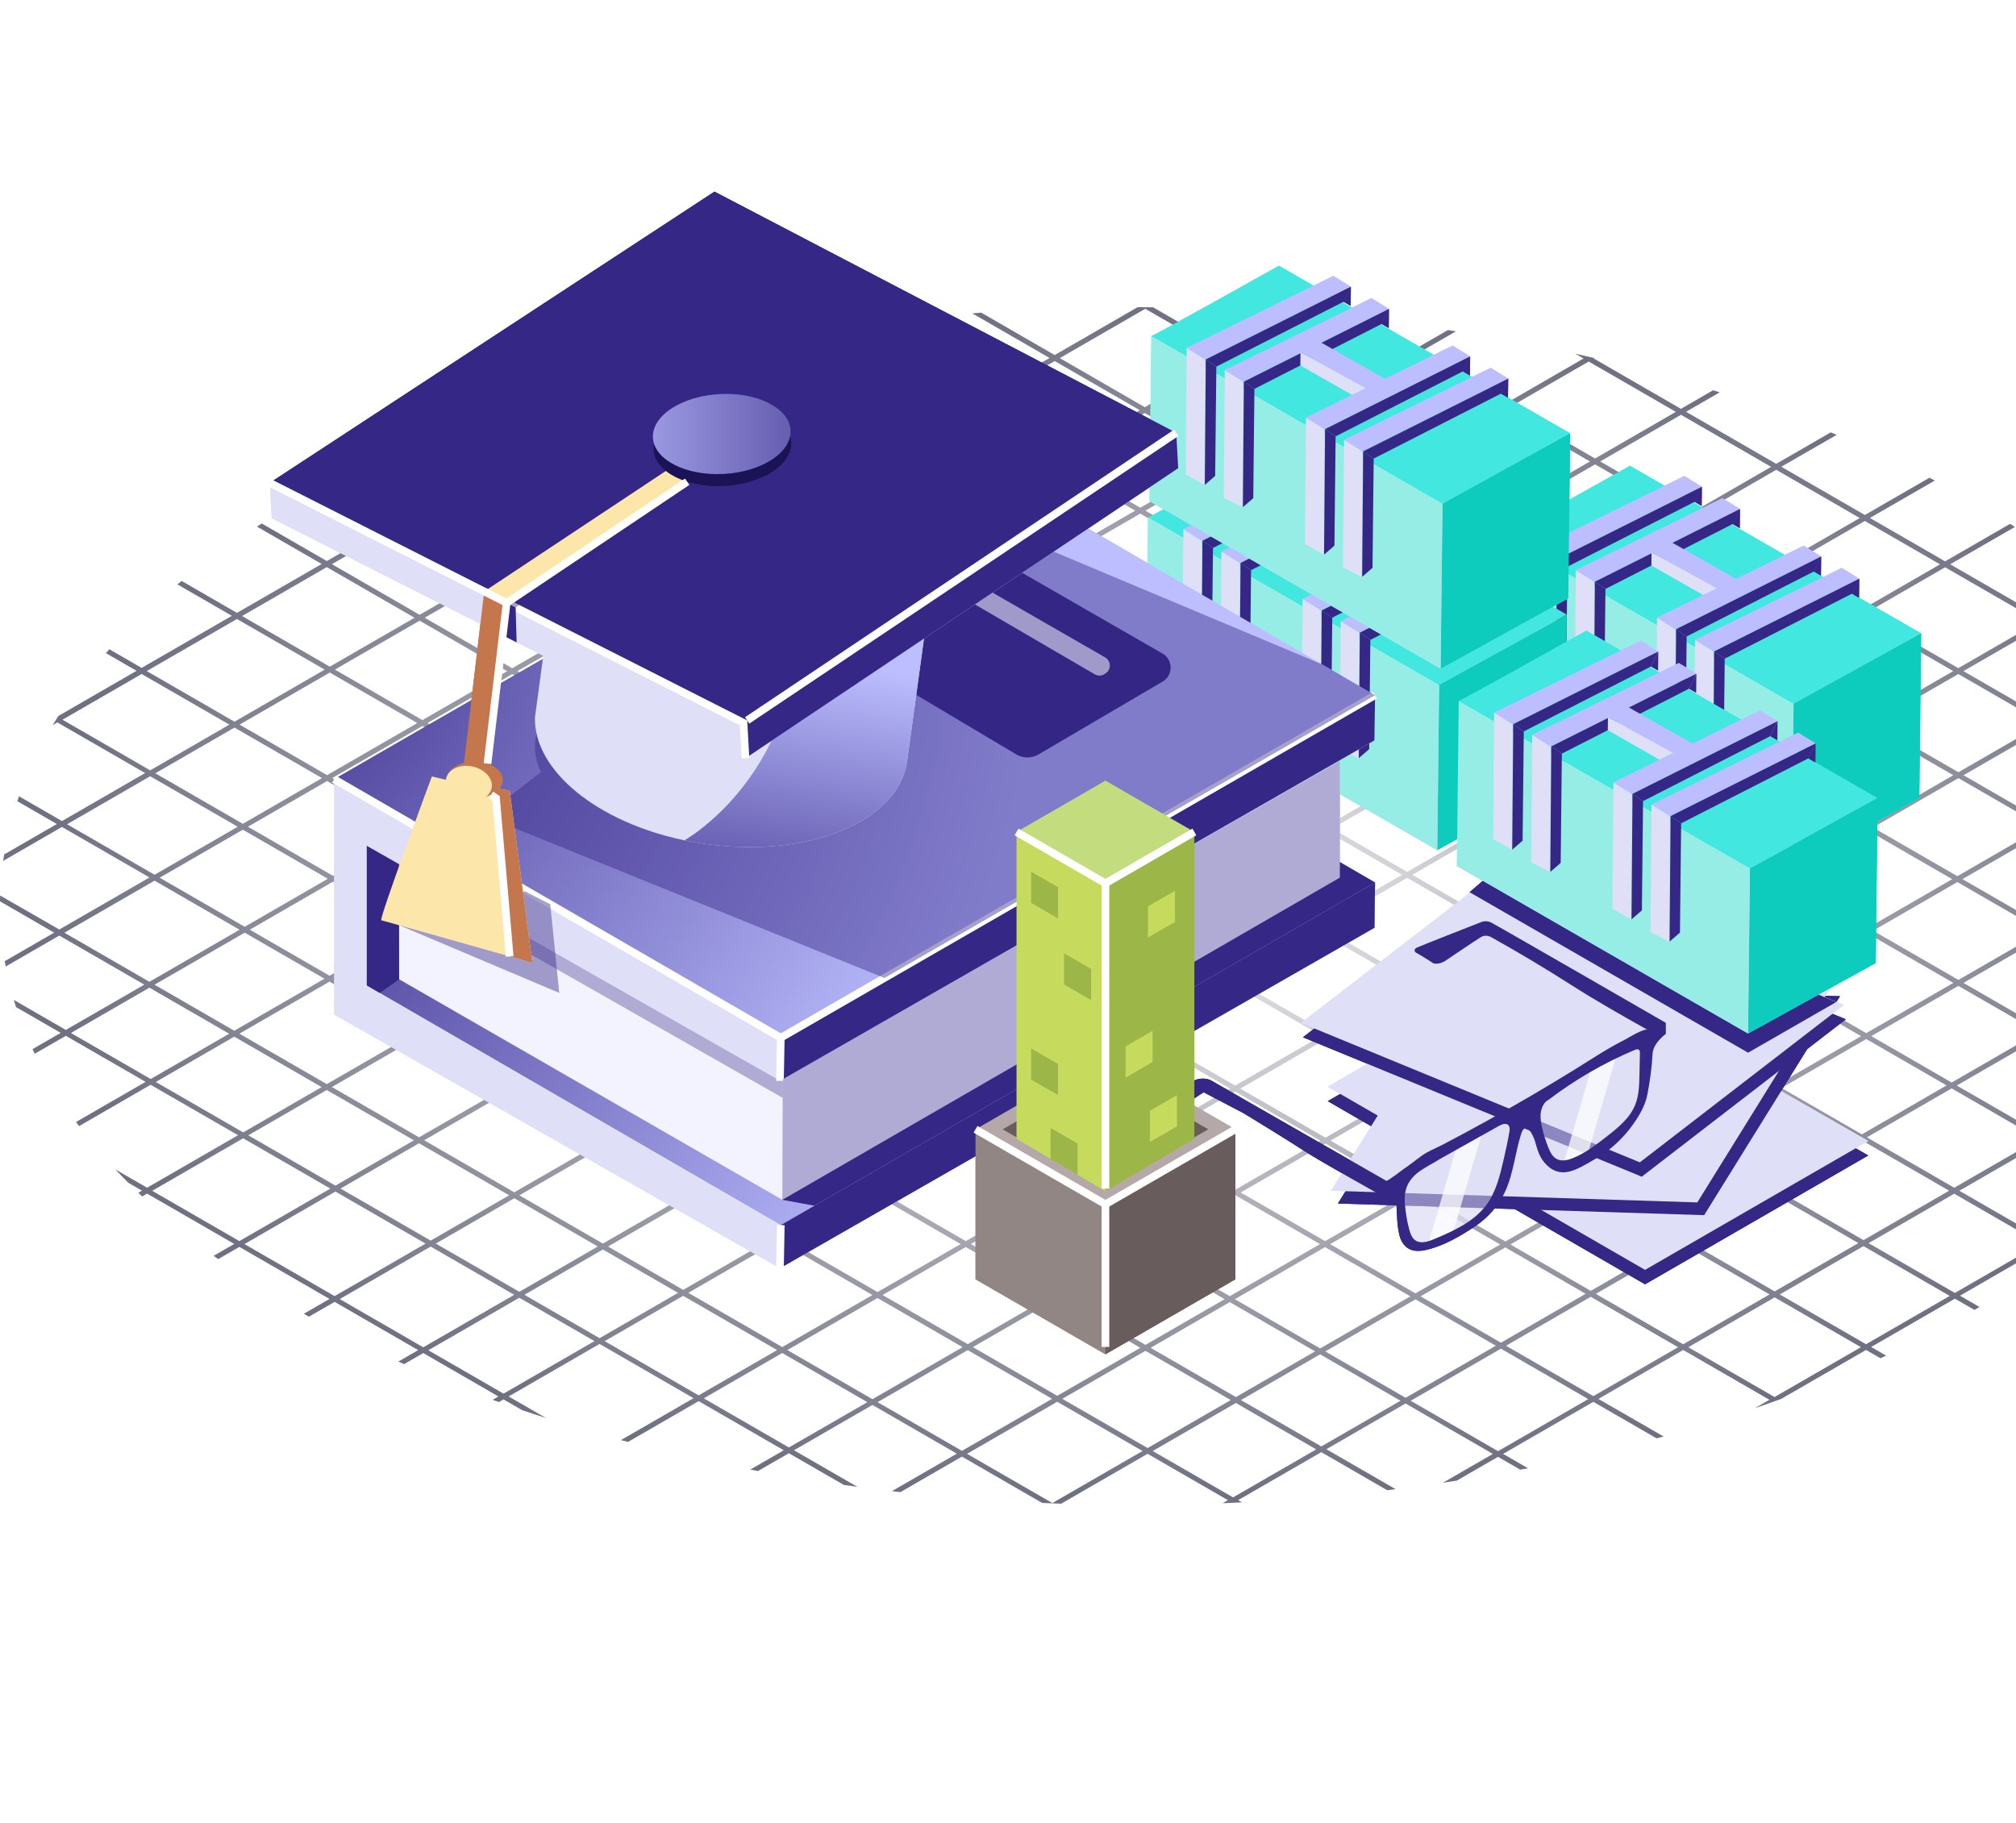 <?xml version="1.0" encoding="UTF-8"?>
<svg xmlns="http://www.w3.org/2000/svg" xmlns:xlink="http://www.w3.org/1999/xlink" viewBox="0 -75 788.97 713.57">
  <defs>
    <style>
      .cls-1 {
        fill: url(#linear-gradient);
      }

      .cls-1, .cls-2, .cls-3, .cls-4, .cls-5, .cls-6, .cls-7, .cls-8, .cls-9, .cls-10, .cls-11, .cls-12, .cls-13, .cls-14, .cls-15, .cls-16, .cls-17, .cls-18, .cls-19, .cls-20, .cls-21, .cls-22, .cls-23, .cls-24, .cls-25, .cls-26, .cls-27, .cls-28 {
        stroke-width: 0px;
      }

      .cls-29 {
        filter: url(#outer-glow-3);
      }

      .cls-30 {
        filter: url(#outer-glow-4);
      }

      .cls-2 {
        fill: #1a1456;
      }

      .cls-3 {
        fill: #9cb747;
      }

      .cls-4, .cls-14 {
        fill: #dfdff7;
      }

      .cls-5 {
        fill: #fff;
        opacity: .73;
      }

      .cls-6 {
        fill: #c4774c;
      }

      .cls-31 {
        isolation: isolate;
      }

      .cls-7 {
        fill: #96ede6;
      }

      .cls-8, .cls-18, .cls-21, .cls-26 {
        fill: #352785;
      }

      .cls-9 {
        fill: #c3dc7d;
      }

      .cls-10 {
        fill: #928685;
      }

      .cls-11 {
        fill: #b4a9a8;
      }

      .cls-32 {
        filter: url(#outer-glow-1);
      }

      .cls-12 {
        fill: #fce6a9;
      }

      .cls-33 {
        fill: none;
        stroke: #fff;
        stroke-miterlimit: 10;
        stroke-width: 3px;
      }

      .cls-13 {
        fill: #0dccbe;
      }

      .cls-14 {
        opacity: .52;
      }

      .cls-15 {
        fill: #c6db5d;
      }

      .cls-16 {
        fill: url(#radial-gradient);
        opacity: .57;
      }

      .cls-17 {
        fill: url(#linear-gradient-2);
      }

      .cls-18 {
        opacity: .35;
      }

      .cls-19 {
        fill: url(#radial-gradient-2);
      }

      .cls-20 {
        fill: url(#linear-gradient-3);
      }

      .cls-34 {
        filter: url(#outer-glow-8);
      }

      .cls-35 {
        filter: url(#outer-glow-5);
      }

      .cls-21 {
        opacity: .43;
      }

      .cls-21, .cls-26 {
        mix-blend-mode: overlay;
      }

      .cls-36 {
        filter: url(#outer-glow-7);
      }

      .cls-22 {
        fill: #685c5d;
      }

      .cls-23 {
        fill: #f3f3ff;
      }

      .cls-24 {
        fill: #bcbeff;
      }

      .cls-25 {
        fill: url(#radial-gradient-3);
      }

      .cls-27 {
        fill: #42e8e0;
      }

      .cls-37 {
        filter: url(#outer-glow-6);
      }

      .cls-38 {
        filter: url(#outer-glow-2);
      }

      .cls-28 {
        fill: url(#radial-gradient-4);
      }
    </style>
    <radialGradient id="radial-gradient" cx="444.48" cy="279.41" fx="444.48" fy="279.41" r="430.16" gradientTransform="translate(0 127.45) scale(1 .54)" gradientUnits="userSpaceOnUse">
      <stop offset="0" stop-color="#e6e7e8"/>
      <stop offset=".76" stop-color="#3a3c54"/>
      <stop offset="1" stop-color="#020525"/>
    </radialGradient>
    <filter id="outer-glow-1" filterUnits="userSpaceOnUse">
      <feOffset dx="0" dy="0"/>
      <feGaussianBlur result="blur" stdDeviation="5"/>
      <feFlood flood-color="#42e8e0" flood-opacity=".5"/>
      <feComposite in2="blur" operator="in"/>
      <feComposite in="SourceGraphic"/>
    </filter>
    <filter id="outer-glow-2" filterUnits="userSpaceOnUse">
      <feOffset dx="0" dy="0"/>
      <feGaussianBlur result="blur-2" stdDeviation="5"/>
      <feFlood flood-color="#42e8e0" flood-opacity=".5"/>
      <feComposite in2="blur-2" operator="in"/>
      <feComposite in="SourceGraphic"/>
    </filter>
    <filter id="outer-glow-3" filterUnits="userSpaceOnUse">
      <feOffset dx="0" dy="0"/>
      <feGaussianBlur result="blur-3" stdDeviation="5"/>
      <feFlood flood-color="#42e8e0" flood-opacity=".5"/>
      <feComposite in2="blur-3" operator="in"/>
      <feComposite in="SourceGraphic"/>
    </filter>
    <filter id="outer-glow-4" filterUnits="userSpaceOnUse">
      <feOffset dx="0" dy="0"/>
      <feGaussianBlur result="blur-4" stdDeviation="5"/>
      <feFlood flood-color="#42e8e0" flood-opacity=".5"/>
      <feComposite in2="blur-4" operator="in"/>
      <feComposite in="SourceGraphic"/>
    </filter>
    <radialGradient id="radial-gradient-2" cx="81.45" cy="235.21" fx="81.45" fy="235.21" r="325.08" gradientUnits="userSpaceOnUse">
      <stop offset="0" stop-color="#352785"/>
      <stop offset="1" stop-color="#bcbeff"/>
    </radialGradient>
    <radialGradient id="radial-gradient-3" cx="81.46" cy="161.88" fx="81.46" fy="161.88" r="325.08" xlink:href="#radial-gradient-2"/>
    <linearGradient id="linear-gradient" x1="299.33" y1="311.07" x2="320.67" y2="183.07" gradientUnits="userSpaceOnUse">
      <stop offset="0" stop-color="#352785"/>
      <stop offset="1" stop-color="#bcbeff"/>
    </linearGradient>
    <linearGradient id="linear-gradient-2" x1="358.79" y1="94.88" x2="221.45" y2="94.88" gradientTransform="translate(5.6 -15.28) rotate(3.13)" xlink:href="#linear-gradient"/>
    <filter id="outer-glow-5" filterUnits="userSpaceOnUse">
      <feOffset dx="0" dy="0"/>
      <feGaussianBlur result="blur-5" stdDeviation="5"/>
      <feFlood flood-color="#42e8e0" flood-opacity=".5"/>
      <feComposite in2="blur-5" operator="in"/>
      <feComposite in="SourceGraphic"/>
    </filter>
    <filter id="outer-glow-6" filterUnits="userSpaceOnUse">
      <feOffset dx="0" dy="0"/>
      <feGaussianBlur result="blur-6" stdDeviation="5"/>
      <feFlood flood-color="#42e8e0" flood-opacity=".5"/>
      <feComposite in2="blur-6" operator="in"/>
      <feComposite in="SourceGraphic"/>
    </filter>
    <filter id="outer-glow-7" filterUnits="userSpaceOnUse">
      <feOffset dx="0" dy="0"/>
      <feGaussianBlur result="blur-7" stdDeviation="5"/>
      <feFlood flood-color="#42e8e0" flood-opacity=".5"/>
      <feComposite in2="blur-7" operator="in"/>
      <feComposite in="SourceGraphic"/>
    </filter>
    <filter id="outer-glow-8" filterUnits="userSpaceOnUse">
      <feOffset dx="0" dy="0"/>
      <feGaussianBlur result="blur-8" stdDeviation="5"/>
      <feFlood flood-color="#42e8e0" flood-opacity=".5"/>
      <feComposite in2="blur-8" operator="in"/>
      <feComposite in="SourceGraphic"/>
    </filter>
    <radialGradient id="radial-gradient-4" cx="81.46" cy="161.88" fx="81.46" fy="161.88" r="325.08" xlink:href="#radial-gradient-2"/>
    <linearGradient id="linear-gradient-3" x1="358.79" y1="94.88" x2="221.45" y2="94.88" gradientTransform="translate(5.6 -15.28) rotate(3.13)" xlink:href="#linear-gradient"/>
  </defs>
  <g class="cls-31">
    <g id="Layer_2" data-name="Layer 2">
      <g id="Layer_1-2" data-name="Layer 1">
        <g>
          <path class="cls-16" d="m880.53,325.36c.36-.97.72-1.94,1.06-2.92l-10.59,6.11-34.18-19.73,33.44-19.31,17.15,9.9c.11-.71.22-1.41.32-2.12l-15.47-8.93,16.7-9.64c0-.76-.01-1.53-.03-2.29l-18.67,10.78-31.44-18.15,33.27-19.21,15.1,8.72c-.15-.86-.3-1.72-.47-2.58l-12.63-7.29,9.52-5.5c-.19-.66-.39-1.31-.59-1.97l-10.93,6.31-33.38-19.27,30.63-17.69c-.34-.57-.68-1.15-1.02-1.72l-31.61,18.25-33.02-19.06,31.61-18.25,33.01,19.06c-.72-1.2-1.46-2.4-2.21-3.59l-28.8-16.63,11.4-6.58c-.45-.51-.89-1.02-1.34-1.54l-12.06,6.96-33.31-19.23,20.58-11.88c-.54-.46-1.08-.92-1.62-1.37l-20.96,12.1-36.77-21.23,25.32-14.62c-.63-.41-1.26-.81-1.9-1.21l-25.42,14.68-29.41-16.98,25.38-14.65c-.7-.37-1.4-.73-2.1-1.1l-25.27,14.59-32.69-18.88,21.66-12.5c-.78-.32-1.56-.64-2.34-.96l-21.32,12.31-35.28-20.37,13.17-7.61c-.86-.27-1.72-.55-2.59-.82l-12.59,7.27-34.1-19.69.29-.17c-2.51-.58-5.02-1.16-7.55-1.72l3.26,1.88-31.61,18.25-34.19-19.74,15.85-9.15c-1.05-.16-2.11-.33-3.16-.48l-14.68,8.48-22.86-13.2c-1.6-.16-3.21-.32-4.82-.47l25.68,14.83-33.27,19.21-31.21-18.02,29.23-16.88c-1.17-.1-2.33-.19-3.5-.29l-27.73,16.01-32.22-18.6c-2.02-.02-4.03-.02-6.06-.03l-32.44,18.73-28.71-16.58c-1.18.08-2.37.17-3.55.26l30.26,17.47-32.96,19.03-34.25-19.77,27.67-15.98c-1.59.14-3.17.28-4.75.43l-24.92,14.39-16.36-9.45c-1.06.16-2.12.31-3.18.47l17.55,10.13-34.07,19.67-34.33-19.82,1.4-.81c-2.2.49-4.4.98-6.58,1.49l-31.99,18.47-11.74-6.78c-.87.27-1.74.53-2.61.8l12.35,7.13-33.52,19.35-20.51-11.84c-.79.31-1.58.63-2.36.94l20.88,12.05-32.76,18.91-25-14.43c-.71.36-1.43.72-2.14,1.08l25.13,14.51-33.8,19.51-25.45-14.69c-.64.4-1.27.81-1.9,1.21l25.34,14.63-33.16,19.14-21.64-12.5c-.55.45-1.11.9-1.65,1.35l21.3,12.3-35.3,20.38-12.64-7.3c-.46.51-.92,1.01-1.37,1.52l12.01,6.93-30.61,17.67c-.75,1.19-1.49,2.39-2.21,3.59l1.84-1.06,34.33,19.82-32.54,18.79-16.81-9.71c-.23.64-.45,1.28-.66,1.93l15.47,8.93-20.63,11.91c-.14.84-.27,1.69-.39,2.53l23.02-13.29,34.25,19.77-35.28,20.37L.05,275.52c-.02.76-.04,1.52-.05,2.28l21.2,12.24-19.36,11.18c.12.7.25,1.4.38,2.09l20.98-12.12,33.27,19.21-30.71,17.73-20.35-11.75c.28.94.57,1.88.87,2.81l17.48,10.09-11.02,6.36c.28.61.57,1.21.86,1.81l12.16-7.02,31.21,18.02-27.22,15.71c.4.54.79,1.08,1.19,1.62l28.02-16.18,34.19,19.74-35.59,20.55-12.41-7.17c1.62,1.74,3.27,3.46,4.97,5.18l5.45,3.14-1.43.83c.5.48,1,.96,1.51,1.44l1.92-1.11,34.1,19.69-8.05,4.65c.59.43,1.17.86,1.77,1.29l8.29-4.78,35.28,20.37-10.07,5.81c.67.38,1.35.76,2.03,1.14l10.04-5.8,32.69,18.88-7.77,4.49c.75.34,1.5.68,2.25,1.01l7.52-4.34,29.41,16.98-2.26,1.31c.82.3,1.64.59,2.46.89l1.8-1.04,7.29,4.21c3.09,1.05,6.2,2.08,9.34,3.08l-14.63-8.45,35.59-20.55,36.77,21.23-28.4,16.4c.91.24,1.82.49,2.74.73l27.66-15.97,33.31,19.23-13.1,7.56c1,.19,2.01.38,3.01.57l12.09-6.98,21.55,12.44c1.74.24,3.49.48,5.24.71l-24.79-14.31,30.71-17.73,33.02,19.06-25.4,14.67c1.11.13,2.23.25,3.35.38l24.05-13.89,31.41,18.14c2.47.11,4.95.2,7.43.29l33.82-19.53,31.44,18.15-2.08,1.2c2.53-.1,5.05-.22,7.56-.34l-1.49-.86,32.54-18.79,25.79,14.89c1.1-.13,2.21-.26,3.31-.4l-27.1-15.65,30.98-17.89,34.18,19.73-19.56,11.29c1.81-.27,3.62-.54,5.42-.82l16.14-9.32,8.72,5.03c1-.19,2.01-.38,3.01-.57l-9.72-5.61,35.3-20.38,24.77,14.3c.91-.25,1.81-.49,2.71-.74l-25.48-14.71,33.16-19.14,33.76,19.49-5.73,3.31c3.48-1.19,6.92-2.41,10.33-3.65l33.21-19.17,5.64,3.26c.74-.34,1.48-.68,2.22-1.03l-5.86-3.39,32.76-18.91,7.65,4.41c.67-.38,1.33-.77,1.99-1.16l-7.64-4.41,33.52-19.35,5.52,3.19c.59-.43,1.17-.86,1.75-1.3l-5.27-3.04,29.14-16.82c2.04-1.91,4.04-3.83,5.98-5.76l-1.96,1.13-33.76-19.49,34.07-19.67,23.04,13.3c.4-.54.8-1.08,1.19-1.62l-22.23-12.83,32.96-19.03,5.86,3.38c.28-.61.55-1.22.82-1.84l-4.68-2.7,7.53-4.35Zm-12.26-37l-33.44,19.31-31.44-18.15,33.44-19.31,31.44,18.15Zm-245.63-18.86l-33.16,19.15-36.77-21.23,33.16-19.15,36.77,21.23Zm-34.77-22.38l34.07-19.67,36.77,21.23-34.07,19.67-36.77-21.23Zm-37.17,19.15l-29.41-16.98,33.16-19.15,29.41,16.98-33.16,19.15Zm-2,1.15l-33.52,19.35-29.41-16.98,33.52-19.35,29.41,16.98Zm-132.38,2.41l32.76-18.91,32.69,18.88-32.76,18.91-32.69-18.88Zm30.69,20.03l-33.8,19.51-32.69-18.88,33.8-19.51,32.69,18.88Zm36.76-18.91l29.41,16.98-32.76,18.91-29.41-16.98,32.76-18.91Zm0-2.31l-32.69-18.88,33.52-19.35,32.69,18.88-33.52,19.35Zm-34.69-20.03l-35.28-20.37,33.52-19.35,35.28,20.37-33.52,19.35Zm-2,1.15l-32.76,18.91-35.28-20.37,32.76-18.91,35.28,20.37Zm-34.76,20.07l-33.8,19.51-35.28-20.37,33.8-19.51,35.28,20.37Zm-71.08-2.01l-34.1-19.69,33.8-19.51,34.1,19.69-33.8,19.51Zm-2,1.16l-33.16,19.14-34.1-19.69,33.16-19.14,34.1,19.69Zm-69.26-1.7l-34.19-19.74,33.16-19.14,34.19,19.74-33.16,19.14Zm-2,1.15l-35.3,20.38-34.19-19.74,35.3-20.38,34.19,19.74Zm2,1.16l34.1,19.69-35.3,20.38-34.1-19.69,35.3-20.38Zm36.1,20.84l35.28,20.37-35.3,20.38-35.28-20.37,35.3-20.38Zm2-1.15l33.16-19.14,35.28,20.37-33.16,19.14-35.28-20.37Zm70.44,2.38l32.69,18.88-33.16,19.14-32.69-18.88,33.16-19.14Zm34.69,20.03l29.41,16.98-33.16,19.14-29.41-16.98,33.16-19.14Zm2-1.15l33.8-19.51,29.41,16.98-33.8,19.51-29.41-16.98Zm65.21-1.38l36.77,21.23-33.8,19.51-36.77-21.23,33.8-19.51Zm2-1.15l32.76-18.91,36.77,21.23-32.76,18.91-36.77-21.23Zm34.76-20.07l33.52-19.35,36.77,21.23-33.52,19.35-36.77-21.23Zm72.29,3.03l33.31,19.23-33.52,19.35-33.31-19.23,33.52-19.35Zm2-1.15l33.16-19.15,33.31,19.23-33.16,19.15-33.31-19.23Zm35.17-20.3l34.07-19.67,33.31,19.23-34.07,19.67-33.31-19.23Zm36.07-20.83l32.96-19.03,33.31,19.23-32.96,19.03-33.31-19.23Zm-2-1.15l-36.77-21.23,32.96-19.03,36.77,21.23-32.96,19.03Zm-38.77-22.38l-29.41-16.98,32.96-19.03,29.41,16.98-32.96,19.03Zm-2,1.15l-34.07,19.67-29.41-16.98,34.07-19.67,29.41,16.98Zm-65.48,1.54l-32.69-18.88,34.07-19.67,32.69,18.88-34.07,19.67Zm-2,1.15l-33.16,19.15-32.69-18.88,33.16-19.15,32.69,18.88Zm-67.86-.88l-35.28-20.37,33.16-19.15,35.28,20.37-33.16,19.15Zm-37.28-21.53l-34.1-19.69,33.16-19.15,34.1,19.69-33.16,19.15Zm-2,1.15l-33.52,19.35-34.1-19.69,33.52-19.35,34.1,19.69Zm-35.52,20.51l-32.76,18.91-34.1-19.69,32.76-18.91,34.1,19.69Zm-68.86-1.93l-34.19-19.74,32.76-18.91,34.19,19.74-32.76,18.91Zm-2,1.15l-33.8,19.51-34.19-19.74,33.8-19.51,34.19,19.74Zm-69.99-1.38l-31.21-18.02,33.8-19.51,31.21,18.02-33.8,19.51Zm-2,1.15l-33.16,19.14-31.21-18.02,33.16-19.14,31.21,18.02Zm-35.16,20.3l-35.3,20.38-31.21-18.02,35.3-20.38,31.21,18.02Zm-37.3,21.54l-30.98,17.89-31.21-18.02,30.98-17.89,31.21,18.02Zm2,1.15l34.19,19.74-30.98,17.89-34.19-19.74,30.98-17.89Zm37.31,59.63l-32.54,18.79-34.1-19.69,32.54-18.79,34.1,19.69Zm-32.1-20.84l30.98-17.89,34.1,19.69-30.98,17.89-34.1-19.69Zm67.09,2.96l35.28,20.37-30.98,17.89-35.28-20.37,30.98-17.89Zm37.28,21.53l32.69,18.88-30.98,17.89-32.69-18.88,30.98-17.89Zm2-1.15l35.3-20.38,32.69,18.88-35.3,20.38-32.69-18.88Zm70-.35l29.41,16.98-35.3,20.38-29.41-16.98,35.3-20.38Zm31.41,18.13l36.77,21.23-35.3,20.38-36.77-21.23,35.3-20.38Zm2-1.15l33.16-19.14,36.77,21.23-33.16,19.14-36.77-21.23Zm71.93,3.24l33.31,19.23-33.16,19.14-33.31-19.23,33.16-19.14Zm2-1.15l33.8-19.51,33.31,19.23-33.8,19.51-33.31-19.23Zm35.8-20.67l32.76-18.91,33.31,19.23-32.76,18.91-33.31-19.23Zm68.07,1.48l33.02,19.06-32.76,18.91-33.02-19.06,32.76-18.91Zm2-1.16l33.52-19.35,33.02,19.06-33.52,19.35-33.02-19.06Zm35.52-20.51l33.16-19.15,33.02,19.06-33.16,19.15-33.02-19.06Zm68.18,1.07l33.38,19.27-33.16,19.15-33.38-19.27,33.16-19.15Zm-33.02-21.37l34.07-19.67,33.02,19.06-34.07,19.67-33.02-19.06Zm36.07-20.83l32.96-19.03,33.02,19.06-32.96,19.03-33.02-19.06Zm-.35-40.58l33.44-19.31,33.31,19.23-33.44,19.31-33.31-19.23Zm-2-1.15l-36.77-21.23,33.44-19.31,36.77,21.23-33.44,19.31Zm-38.77-22.39l-29.41-16.98,33.44-19.31,29.41,16.98-33.44,19.31Zm-31.41-18.13l-32.69-18.88,33.44-19.31,32.69,18.88-33.44,19.31Zm-2,1.15l-32.96,19.03-32.69-18.88,32.96-19.03,32.69,18.88Zm-67.66-1l-35.28-20.37,32.96-19.03,35.28,20.37-32.96,19.03Zm-2,1.15l-34.07,19.67-35.28-20.37,34.07-19.67,35.28,20.37Zm-71.36-1.85l-34.1-19.69,34.07-19.67,34.1,19.69-34.07,19.67Zm-36.1-20.84l-34.19-19.74,34.07-19.67,34.19,19.74-34.07,19.67Zm-2,1.15l-33.16,19.15-34.19-19.74,33.16-19.15,34.19,19.74Zm-35.16,20.3l-33.52,19.35-34.19-19.74,33.52-19.35,34.19,19.74Zm-69.71-1.54l-31.21-18.02,33.52-19.35,31.21,18.02-33.52,19.35Zm-2,1.15l-32.76,18.91-31.21-18.02,32.76-18.91,31.21,18.02Zm-65.96-.26l-33.27-19.21,32.76-18.91,33.27,19.21-32.76,18.91Zm-2,1.15l-33.8,19.51-33.27-19.21,33.8-19.51,33.27,19.21Zm-35.8,20.67l-33.16,19.14-33.27-19.21,33.16-19.14,33.27,19.21Zm-35.16,20.3l-35.3,20.38-33.27-19.21,35.3-20.38,33.27,19.21Zm-37.3,21.54l-30.98,17.89-33.27-19.21,30.98-17.89,33.27,19.21Zm.23,38.21l-32.54,18.79-31.21-18.02,32.54-18.79,31.21,18.02Zm2,1.15l34.19,19.74-32.54,18.79-34.19-19.74,32.54-18.79Zm35.76,60.52l-35.28,20.37-34.1-19.69,35.28-20.37,34.1,19.69Zm2,1.15l35.28,20.37-35.28,20.37-35.28-20.37,35.28-20.37Zm2-1.15l32.54-18.79,35.28,20.37-32.54,18.79-35.28-20.37Zm69.82,2.74l32.69,18.88-32.54,18.79-32.69-18.88,32.54-18.79Zm34.69,20.03l29.41,16.98-32.54,18.79-29.41-16.98,32.54-18.79Zm2-1.15l30.98-17.89,29.41,16.98-30.98,17.89-29.41-16.98Zm62.39.25l36.77,21.23-30.98,17.89-36.77-21.23,30.98-17.89Zm38.77,22.38l33.31,19.23-30.98,17.89-33.31-19.23,30.98-17.89Zm2-1.15l35.3-20.38,33.31,19.23-35.3,20.38-33.31-19.23Zm70.62,0l33.02,19.06-35.3,20.38-33.02-19.06,35.3-20.38Zm2-1.15l33.16-19.14,33.02,19.06-33.16,19.14-33.01-19.06Zm35.16-20.3l33.8-19.51,33.02,19.06-33.8,19.51-33.02-19.06Zm68.82.7l33.38,19.27-33.8,19.51-33.38-19.27,33.8-19.51Zm2-1.15l32.76-18.91,33.38,19.27-32.76,18.91-33.38-19.27Zm34.76-20.07l33.52-19.35,33.38,19.27-33.52,19.35-33.38-19.27Zm68.9,1.07l31.44,18.15-33.52,19.35-31.44-18.15,33.52-19.35Zm2-1.15l33.16-19.15,31.44,18.15-33.16,19.15-31.44-18.15Zm-.22-40.73l34.07-19.67,33.38,19.27-34.07,19.67-33.38-19.27Zm36.07-20.83l32.96-19.03,33.38,19.27-32.96,19.03-33.38-19.27Zm34.96-20.19l33.44-19.31,33.38,19.27-33.44,19.31-33.38-19.27Zm-2-1.15l-33.02-19.06,33.44-19.31,33.02,19.06-33.44,19.31Zm-32.89-59.91l33.27-19.21,33.31,19.23-33.27,19.21-33.31-19.23Zm-2-1.15l-36.77-21.23,33.27-19.21,36.77,21.23-33.27,19.21Zm-38.77-22.38l-29.41-16.98,33.27-19.21,29.41,16.98-33.27,19.21Zm-31.41-18.13l-32.69-18.88,33.27-19.21,32.69,18.88-33.27,19.21Zm-34.69-20.03l-35.28-20.37,33.27-19.21,35.28,20.37-33.27,19.21Zm-2,1.15l-33.44,19.31-35.28-20.37,33.44-19.31,35.28,20.37Zm-70.73-2.22l-34.1-19.69,33.44-19.31,34.1,19.69-33.44,19.31Zm-2,1.15l-32.96,19.03-34.1-19.69,32.96-19.03,34.1,19.69Zm-69.07-1.81l-34.19-19.74,32.96-19.03,34.19,19.74-32.96,19.03Zm-36.19-20.89l-31.21-18.02,32.96-19.03,31.21,18.02-32.96,19.03Zm-2,1.15l-34.07,19.67-31.21-18.02,34.07-19.67,31.21,18.02Zm-36.07,20.83l-33.16,19.15-31.21-18.02,33.16-19.15,31.21,18.02Zm-66.37-.02l-33.27-19.21,33.16-19.15,33.27,19.21-33.16,19.15Zm-2,1.15l-33.52,19.35-33.27-19.21,33.52-19.35,33.27,19.21Zm-68.8-1.01l-34.25-19.77,33.52-19.35,34.25,19.77-33.52,19.35Zm-2,1.15l-32.76,18.91-34.25-19.77,32.76-18.91,34.25,19.77Zm-34.76,20.07l-33.8,19.51-34.25-19.77,33.8-19.51,34.25,19.77Zm-35.8,20.67l-33.16,19.14-34.25-19.77,33.16-19.14,34.25,19.77Zm-35.16,20.3l-35.3,20.38-34.25-19.77,35.3-20.38,34.25,19.77Zm-37.3,21.54l-30.98,17.89-34.25-19.77,30.98-17.89,34.25,19.77Zm2.29,39.41l-32.54,18.79-33.27-19.21,32.54-18.79,33.27,19.21Zm-1.33,39.11l-35.28,20.37-31.21-18.02,35.28-20.37,31.21,18.02Zm2,1.15l34.19,19.74-35.28,20.37-34.19-19.74,35.28-20.37Zm33.01,62.11l-30.71,17.73-34.1-19.69,30.71-17.73,34.1,19.69Zm2,1.15l35.28,20.37-30.71,17.73-35.28-20.37,30.71-17.73Zm37.28,21.53l32.69,18.88-30.71,17.73-32.69-18.88,30.71-17.73Zm2-1.15l35.28-20.37,32.69,18.88-35.28,20.37-32.69-18.88Zm69.98-.34l29.41,16.98-35.28,20.37-29.41-16.98,35.28-20.37Zm31.41,18.13l36.77,21.23-35.28,20.37-36.77-21.23,35.28-20.37Zm2-1.16l32.54-18.79,36.77,21.23-32.54,18.79-36.77-21.23Zm71.31,3.6l33.31,19.23-32.54,18.79-33.31-19.23,32.54-18.79Zm35.31,20.39l33.02,19.06-32.54,18.79-33.02-19.06,32.54-18.79Zm2-1.15l30.98-17.89,33.02,19.06-30.98,17.89-33.02-19.06Zm66,2.33l33.38,19.27-30.98,17.89-33.38-19.27,30.98-17.89Zm2-1.15l35.3-20.38,33.38,19.27-35.3,20.38-33.38-19.27Zm37.3-21.54l33.16-19.14,33.38,19.27-33.16,19.14-33.38-19.27Zm68.54,1.28l31.44,18.15-33.16,19.14-31.44-18.15,33.16-19.14Zm2-1.15l33.8-19.51,31.44,18.15-33.8,19.51-31.44-18.15Zm35.8-20.67l32.76-18.91,31.44,18.15-32.76,18.91-31.44-18.15Zm66.19.39l34.18,19.73-32.76,18.91-34.18-19.73,32.76-18.91Zm2-1.15l33.52-19.35,34.18,19.73-33.52,19.35-34.18-19.73Zm35.52-20.51l33.17-19.15,34.18,19.73-33.17,19.15-34.18-19.73Zm1.73-39.61l34.07-19.67,31.44,18.15-34.07,19.67-31.44-18.15Zm36.07-20.83l32.96-19.03,31.44,18.15-32.96,19.03-31.44-18.15Zm101.68-61.01l-33.27,19.21-33.38-19.27,33.27-19.21,33.38,19.27Zm-35.38-20.43l-33.27,19.21-33.01-19.06,33.27-19.21,33.02,19.06Zm-1.4-39.62l-31.61,18.25-33.31-19.23,31.61-18.25,33.31,19.23Zm-35.31-20.39l-31.61,18.25-36.77-21.23,31.61-18.25,36.77,21.23Zm-38.77-22.38l-31.61,18.25-29.41-16.98,31.61-18.25,29.41,16.98Zm-31.41-18.13l-31.61,18.25-32.69-18.88,31.61-18.25,32.69,18.88Zm-34.69-20.03l-31.61,18.25-35.28-20.37,31.61-18.25,35.28,20.37Zm-71.39-41.22l34.1,19.69-31.61,18.25-34.1-19.69,31.61-18.25Zm.49,39.1l-33.27,19.21-34.1-19.69,33.27-19.21,34.1,19.69Zm-70.29-40.58l34.19,19.74-33.27,19.21-34.19-19.74,33.27-19.21Zm-1.08,40.1l-33.44,19.31-34.19-19.74,33.44-19.31,34.19,19.74Zm-36.19-20.89l-33.44,19.31-31.21-18.02,33.44-19.31,31.21,18.02Zm-66.48-38.38l33.27,19.21-33.44,19.31-33.27-19.21,33.44-19.31Zm-35.44,20.46l33.27,19.21-32.96,19.03-33.27-19.21,32.96-19.03Zm-1.69,39.4l-34.07,19.67-33.27-19.21,34.07-19.67,33.27,19.21Zm-69.52-40.14l34.25,19.77-34.07,19.67-34.25-19.77,34.07-19.67Zm-1.83,40.6l-33.16,19.15-34.25-19.77,33.16-19.15,34.25,19.77Zm-70.58-40.75l34.33,19.82-33.16,19.15-34.33-19.82,33.16-19.15Zm-35.16,20.3l34.33,19.82-33.52,19.35-34.33-19.82,33.52-19.35Zm-35.52,20.51l34.33,19.82-32.76,18.91-34.33-19.82,32.76-18.91Zm-34.76,20.07l34.33,19.82-33.8,19.51-34.33-19.82,33.8-19.51Zm-35.8,20.67l34.33,19.82-33.16,19.14-34.33-19.82,33.16-19.14Zm-35.16,20.3l34.33,19.82-35.3,20.38-34.33-19.82,35.3-20.38Zm-68.28,39.42l30.98-17.89,34.33,19.82-30.98,17.89-34.33-19.82Zm1.79,40.92l32.54-18.79,34.25,19.77-32.54,18.79-34.25-19.77Zm-1.04,42.45l35.28-20.37,33.27,19.21-35.28,20.37-33.27-19.21Zm2.56,39.25l30.71-17.73,31.21,18.02-30.71,17.73-31.21-18.02Zm33.21,19.17l30.71-17.73,34.19,19.74-30.71,17.73-34.19-19.74Zm-1.4,42.6l35.59-20.55,34.1,19.69-35.59,20.55-34.1-19.69Zm36.1,20.85l35.59-20.55,35.28,20.37-35.59,20.55-35.28-20.37Zm37.28,21.53l35.59-20.55,32.69,18.88-35.59,20.55-32.69-18.88Zm64.1,37.01l-29.41-16.98,35.59-20.55,29.41,16.98-35.59,20.55Zm8.18-38.68l30.71-17.73,29.41,16.98-30.71,17.73-29.41-16.98Zm31.41,18.13l30.71-17.73,36.77,21.23-30.71,17.73-36.77-21.23Zm72.09,41.62l-33.31-19.23,30.71-17.73,33.31,19.23-30.71,17.73Zm-.6-38.12l35.28-20.37,33.31,19.23-35.28,20.37-33.31-19.23Zm35.31,20.39l35.28-20.37,33.02,19.06-35.28,20.37-33.02-19.06Zm68.4,39.49l-33.38-19.27,35.28-20.37,33.38,19.27-35.28,20.37Zm3.9-40.8l32.54-18.79,33.38,19.27-32.54,18.79-33.38-19.27Zm66.82,38.58l-31.44-18.15,32.54-18.79,31.44,18.15-32.54,18.79Zm34.54-19.94l-31.44-18.15,30.98-17.89,31.44,18.15-30.98,17.89Zm1.55-37.19l35.3-20.38,31.44,18.15-35.3,20.38-31.44-18.15Zm67.61,39.04l-34.18-19.73,35.3-20.38,34.18,19.73-35.3,20.38Zm37.3-21.54l-34.18-19.73,33.16-19.14,34.18,19.73-33.16,19.14Zm.98-40.03l33.8-19.51,34.18,19.73-33.8,19.51-34.18-19.73Zm69.94,40.38l-33.76-19.49,33.8-19.51,33.76,19.49-33.8,19.51Zm35.8-20.67l-33.76-19.49,32.76-18.91,33.76,19.49-32.76,18.91Zm34.76-20.07l-33.76-19.49,33.52-19.35,33.76,19.49-33.52,19.35Zm68.69-39.66l-33.16,19.15-33.76-19.49,33.16-19.15,33.76,19.49Zm-33.76-21.8l-34.18-19.73,34.07-19.67,34.18,19.73-34.07,19.67Zm36.07-20.83l-34.18-19.73,32.96-19.03,34.18,19.73-32.96,19.03Z"/>
          <g>
            <g>
              <polygon class="cls-26" points="519.6 356 606.48 305.84 731.16 377.27 643.8 427.7 519.6 356"/>
              <polygon class="cls-4" points="519.6 350.34 606.48 300.18 731.16 371.6 643.8 422.04 519.6 350.34"/>
            </g>
            <g>
              <polygon class="cls-26" points="523.59 396.07 576.48 310.83 720.11 314.92 666.92 400.63 523.59 396.07"/>
              <polygon class="cls-4" points="520.91 391.08 573.81 305.84 717.44 309.93 664.25 395.64 520.91 391.08"/>
            </g>
            <g>
              <polygon class="cls-26" points="509.89 331.01 589.33 269.75 722.39 323.96 642.51 385.57 509.89 331.01"/>
              <polygon class="cls-4" points="509.14 325.4 588.57 264.14 721.64 318.35 641.76 379.96 509.14 325.4"/>
            </g>
            <polygon class="cls-26" points="575.12 274.21 684.12 337.04 718.62 317.21 709.12 313.25 587.22 264.14 580.31 269.75 575.12 274.21"/>
            <g>
              <g class="cls-32">
                <path class="cls-27" d="m587.95,134.87c.4.23,49.95-27.54,49.95-27.54l113.95,65.59-49.95,27.58-113.95-65.63Z"/>
                <path class="cls-24" d="m587.22,199.45c.4.23,49.95-27.54,49.95-27.54l113.95,65.59-49.95,27.58-113.95-65.63Z"/>
                <polygon class="cls-13" points="701.91 200.5 701.18 265.08 751.13 237.5 751.86 172.92 701.91 200.5"/>
                <polygon class="cls-7" points="701.91 200.5 701.18 265.08 587.22 199.45 587.95 134.87 701.91 200.5"/>
              </g>
              <polygon class="cls-4" points="608.72 193.11 601.4 188.94 601.8 139.44 609.1 144.01 608.72 193.11"/>
              <polygon class="cls-24" points="666.04 115.54 659.18 111.31 601.8 139.44 609.1 144.01 666.04 115.54"/>
              <polygon class="cls-8" points="609.27 144 613.4 146.82 612.94 189.59 608.88 193.11 609.27 144"/>
              <polygon class="cls-8" points="613.4 146.82 663.16 121.41 666.04 115.54 609.27 144 613.4 146.82"/>
              <polygon class="cls-8" points="666.04 115.54 665.96 123.04 663.16 121.41 666.04 115.54"/>
              <polygon class="cls-4" points="623.62 201.81 616.29 198.11 616.7 148.14 624 152.71 623.62 201.81"/>
              <polygon class="cls-24" points="680.94 124.24 674.08 120.01 616.7 148.14 624 152.71 680.94 124.24"/>
              <polygon class="cls-8" points="624.17 152.7 628.3 155.52 627.84 198.29 623.78 201.81 624.17 152.7"/>
              <polygon class="cls-8" points="628.3 155.52 678.06 130.11 680.94 124.24 624.17 152.7 628.3 155.52"/>
              <polygon class="cls-8" points="680.94 124.24 680.86 131.74 678.06 130.11 680.94 124.24"/>
              <polygon class="cls-4" points="655.4 220.39 648.08 216.22 648.48 166.72 655.78 171.29 655.4 220.39"/>
              <polygon class="cls-24" points="712.72 142.83 705.85 138.59 648.48 166.73 655.78 171.29 712.72 142.83"/>
              <polygon class="cls-8" points="655.95 171.28 660.08 174.11 659.62 216.87 655.55 220.39 655.95 171.28"/>
              <polygon class="cls-8" points="660.08 174.11 709.84 148.69 712.72 142.83 655.95 171.28 660.08 174.11"/>
              <polygon class="cls-8" points="712.72 142.83 712.64 150.32 709.84 148.69 712.72 142.83"/>
              <polygon class="cls-4" points="670.3 229.09 662.97 225.39 663.38 175.42 670.68 179.99 670.3 229.09"/>
              <polygon class="cls-24" points="727.62 151.53 720.76 147.29 663.38 175.43 670.68 179.99 727.62 151.53"/>
              <polygon class="cls-8" points="670.85 179.98 674.98 182.81 674.52 225.57 670.46 229.09 670.85 179.98"/>
              <polygon class="cls-8" points="674.98 182.81 724.74 157.39 727.62 151.53 670.85 179.98 674.98 182.81"/>
              <polygon class="cls-8" points="727.62 151.53 727.54 159.02 724.74 157.39 727.62 151.53"/>
              <polygon class="cls-4" points="646.34 141.23 646.28 146.34 666.5 157.89 672.7 154.85 646.34 141.23"/>
              <polygon class="cls-24" points="646.34 141.23 673.11 155.97 680.63 152.29 654.29 137.32 646.34 141.23"/>
            </g>
            <g>
              <g class="cls-38">
                <path class="cls-27" d="m449.27,127.52c.4.23,49.95-27.54,49.95-27.54l113.95,65.59-49.95,27.58-113.95-65.63Z"/>
                <path class="cls-24" d="m448.54,192.1c.4.23,49.95-27.54,49.95-27.54l113.95,65.59-49.95,27.58-113.95-65.63Z"/>
                <polygon class="cls-13" points="563.22 193.15 562.49 257.73 612.45 230.15 613.17 165.57 563.22 193.15"/>
                <polygon class="cls-7" points="563.22 193.15 562.49 257.73 448.54 192.1 449.27 127.52 563.22 193.15"/>
              </g>
              <polygon class="cls-4" points="470.03 185.76 462.71 181.59 463.11 132.09 470.42 136.66 470.03 185.76"/>
              <polygon class="cls-24" points="527.36 108.19 520.49 103.96 463.11 132.09 470.42 136.66 527.36 108.19"/>
              <polygon class="cls-8" points="470.59 136.65 474.71 139.47 474.25 182.24 470.19 185.76 470.59 136.65"/>
              <polygon class="cls-8" points="474.71 139.47 524.48 114.06 527.36 108.19 470.59 136.65 474.71 139.47"/>
              <polygon class="cls-8" points="527.36 108.19 527.27 115.69 524.48 114.06 527.36 108.19"/>
              <polygon class="cls-4" points="484.93 194.46 477.61 190.76 478.01 140.79 485.32 145.36 484.93 194.46"/>
              <polygon class="cls-24" points="542.26 116.89 535.39 112.66 478.01 140.79 485.32 145.36 542.26 116.89"/>
              <polygon class="cls-8" points="485.49 145.35 489.61 148.17 489.16 190.94 485.09 194.46 485.49 145.35"/>
              <polygon class="cls-8" points="489.61 148.17 539.38 122.76 542.26 116.89 485.49 145.35 489.61 148.17"/>
              <polygon class="cls-8" points="542.26 116.89 542.17 124.39 539.38 122.76 542.26 116.89"/>
              <polygon class="cls-4" points="516.71 213.04 509.39 208.87 509.79 159.37 517.09 163.94 516.71 213.04"/>
              <polygon class="cls-24" points="574.04 135.48 567.17 131.24 509.79 159.38 517.09 163.94 574.04 135.48"/>
              <polygon class="cls-8" points="517.26 163.93 521.39 166.76 520.93 209.52 516.87 213.04 517.26 163.93"/>
              <polygon class="cls-8" points="521.39 166.76 571.15 141.35 574.04 135.48 517.26 163.93 521.39 166.76"/>
              <polygon class="cls-8" points="574.04 135.48 573.95 142.97 571.15 141.35 574.04 135.48"/>
              <polygon class="cls-4" points="531.61 221.74 524.29 218.04 524.69 168.07 532 172.64 531.61 221.74"/>
              <polygon class="cls-24" points="588.94 144.18 582.07 139.94 524.69 168.08 532 172.64 588.94 144.18"/>
              <polygon class="cls-8" points="532.17 172.63 536.29 175.46 535.83 218.22 531.77 221.74 532.17 172.63"/>
              <polygon class="cls-8" points="536.29 175.46 586.06 150.05 588.94 144.18 532.17 172.63 536.29 175.46"/>
              <polygon class="cls-8" points="588.94 144.18 588.85 151.67 586.06 150.05 588.94 144.18"/>
              <polygon class="cls-4" points="507.65 133.89 507.59 138.99 527.82 150.54 534.01 147.5 507.65 133.89"/>
              <polygon class="cls-24" points="507.65 133.89 534.43 148.62 541.94 144.94 515.6 129.97 507.65 133.89"/>
            </g>
            <g>
              <g class="cls-29">
                <path class="cls-27" d="m450.58,56.56c.4.23,49.95-27.54,49.95-27.54l113.95,65.59-49.95,27.58-113.95-65.63Z"/>
                <path class="cls-24" d="m449.85,121.14c.4.23,49.95-27.54,49.95-27.54l113.95,65.59-49.95,27.58-113.95-65.63Z"/>
                <polygon class="cls-13" points="564.53 122.19 563.8 186.77 613.76 159.19 614.49 94.61 564.53 122.19"/>
                <polygon class="cls-7" points="564.53 122.19 563.8 186.77 449.85 121.14 450.58 56.56 564.53 122.19"/>
              </g>
              <polygon class="cls-4" points="471.34 114.8 464.02 110.63 464.42 61.13 471.73 65.7 471.34 114.8"/>
              <polygon class="cls-24" points="528.67 37.23 521.8 33 464.42 61.13 471.73 65.7 528.67 37.23"/>
              <polygon class="cls-8" points="471.9 65.69 476.02 68.51 475.56 111.28 471.5 114.8 471.9 65.69"/>
              <polygon class="cls-8" points="476.02 68.51 525.79 43.1 528.67 37.23 471.9 65.69 476.02 68.51"/>
              <polygon class="cls-8" points="528.67 37.23 528.58 44.73 525.79 43.1 528.67 37.23"/>
              <polygon class="cls-4" points="486.24 123.5 478.92 119.79 479.33 69.83 486.63 74.4 486.24 123.5"/>
              <polygon class="cls-24" points="543.57 45.93 536.7 41.7 479.33 69.83 486.63 74.4 543.57 45.93"/>
              <polygon class="cls-8" points="486.8 74.39 490.92 77.21 490.47 119.98 486.4 123.5 486.8 74.39"/>
              <polygon class="cls-8" points="490.92 77.21 540.69 51.8 543.57 45.93 486.8 74.39 490.92 77.21"/>
              <polygon class="cls-8" points="543.57 45.93 543.49 53.43 540.69 51.8 543.57 45.93"/>
              <polygon class="cls-4" points="518.02 142.08 510.7 137.91 511.1 88.41 518.4 92.98 518.02 142.08"/>
              <polygon class="cls-24" points="575.35 64.52 568.48 60.28 511.1 88.42 518.4 92.98 575.35 64.52"/>
              <polygon class="cls-8" points="518.57 92.97 522.7 95.8 522.24 138.56 518.18 142.08 518.57 92.97"/>
              <polygon class="cls-8" points="522.7 95.8 572.46 70.38 575.35 64.52 518.57 92.97 522.7 95.8"/>
              <polygon class="cls-8" points="575.35 64.52 575.26 72.01 572.46 70.38 575.35 64.52"/>
              <polygon class="cls-4" points="532.92 150.78 525.6 147.08 526 97.11 533.31 101.68 532.92 150.78"/>
              <polygon class="cls-24" points="590.25 73.21 583.38 68.98 526 97.12 533.31 101.68 590.25 73.21"/>
              <polygon class="cls-8" points="533.48 101.67 537.6 104.5 537.14 147.26 533.08 150.78 533.48 101.67"/>
              <polygon class="cls-8" points="537.6 104.5 587.37 79.08 590.25 73.21 533.48 101.67 537.6 104.5"/>
              <polygon class="cls-8" points="590.25 73.21 590.16 80.71 587.37 79.08 590.25 73.21"/>
              <polygon class="cls-4" points="508.96 62.92 508.9 68.03 529.13 79.58 535.32 76.54 508.96 62.92"/>
              <polygon class="cls-24" points="508.96 62.92 535.74 77.66 543.25 73.98 516.91 59.01 508.96 62.92"/>
            </g>
            <g>
              <g class="cls-30">
                <path class="cls-27" d="m570.89,199.33c.4.23,49.95-27.54,49.95-27.54l113.95,65.59-49.95,27.58-113.95-65.63Z"/>
                <path class="cls-24" d="m570.16,263.91c.4.23,49.95-27.54,49.95-27.54l113.95,65.59-49.95,27.58-113.95-65.63Z"/>
                <polygon class="cls-13" points="684.85 264.96 684.12 329.54 734.07 301.95 734.8 237.38 684.85 264.96"/>
                <polygon class="cls-7" points="684.85 264.96 684.12 329.54 570.16 263.91 570.89 199.33 684.85 264.96"/>
              </g>
              <polygon class="cls-4" points="591.66 257.57 584.34 253.4 584.74 203.9 592.04 208.47 591.66 257.57"/>
              <polygon class="cls-24" points="648.99 180 642.12 175.77 584.74 203.9 592.04 208.47 648.99 180"/>
              <polygon class="cls-8" points="592.21 208.46 596.34 211.28 595.88 254.05 591.82 257.57 592.21 208.46"/>
              <polygon class="cls-8" points="596.34 211.28 646.1 185.87 648.99 180 592.21 208.46 596.34 211.28"/>
              <polygon class="cls-8" points="648.99 180 648.9 187.5 646.1 185.87 648.99 180"/>
              <polygon class="cls-4" points="606.56 266.27 599.24 262.56 599.64 212.6 606.94 217.17 606.56 266.27"/>
              <polygon class="cls-24" points="663.89 188.7 657.02 184.47 599.64 212.6 606.94 217.17 663.89 188.7"/>
              <polygon class="cls-8" points="607.11 217.16 611.24 219.98 610.78 262.75 606.72 266.27 607.11 217.16"/>
              <polygon class="cls-8" points="611.24 219.98 661 194.57 663.89 188.7 607.11 217.16 611.24 219.98"/>
              <polygon class="cls-8" points="663.89 188.7 663.8 196.2 661 194.57 663.89 188.7"/>
              <polygon class="cls-4" points="638.34 284.85 631.02 280.68 631.42 231.18 638.72 235.75 638.34 284.85"/>
              <polygon class="cls-24" points="695.66 207.28 688.8 203.05 631.42 231.19 638.72 235.75 695.66 207.28"/>
              <polygon class="cls-8" points="638.89 235.74 643.02 238.56 642.56 281.33 638.5 284.85 638.89 235.74"/>
              <polygon class="cls-8" points="643.02 238.56 692.78 213.15 695.66 207.28 638.89 235.74 643.02 238.56"/>
              <polygon class="cls-8" points="695.66 207.28 695.58 214.78 692.78 213.15 695.66 207.28"/>
              <polygon class="cls-4" points="653.24 293.55 645.91 289.85 646.32 239.88 653.62 244.45 653.24 293.55"/>
              <polygon class="cls-24" points="710.57 215.98 703.7 211.75 646.32 239.89 653.62 244.45 710.57 215.98"/>
              <polygon class="cls-8" points="653.79 244.44 657.92 247.26 657.46 290.03 653.4 293.55 653.79 244.44"/>
              <polygon class="cls-8" points="657.92 247.26 707.68 221.85 710.57 215.98 653.79 244.44 657.92 247.26"/>
              <polygon class="cls-8" points="710.57 215.98 710.48 223.48 707.68 221.85 710.57 215.98"/>
              <polygon class="cls-4" points="629.28 205.69 629.22 210.8 649.44 222.35 655.64 219.31 629.28 205.69"/>
              <polygon class="cls-24" points="629.28 205.69 656.06 220.43 663.57 216.74 637.23 201.78 629.28 205.69"/>
            </g>
            <g>
              <polygon class="cls-19" points="305.56 404.52 130.79 303.34 363.66 169.08 538.13 270.44 305.56 404.52"/>
              <polygon class="cls-4" points="130.79 303.34 130.79 322.1 305.24 421.4 537.89 288.14 538.13 270.44 305.56 404.52 130.79 303.34"/>
              <polygon class="cls-8" points="305.24 421.4 305.56 404.52 538.13 270.44 537.89 288.14 305.24 421.4"/>
            </g>
            <polygon class="cls-25" points="538.13 197.1 346.11 307.8 305.56 331.18 130.79 230 363.66 95.75 517.22 184.95 538.13 197.1"/>
            <polygon class="cls-23" points="147.25 257.33 147.29 303.17 306.17 394.62 524.34 268.51 524.34 222.83 305.24 348.06 147.25 257.33"/>
            <polygon class="cls-18" points="147.29 264.14 306.29 354.71 306.32 347.44 152.29 255.54 147.25 258.13 147.29 264.14"/>
            <polygon class="cls-4" points="130.79 230 130.79 248.76 305.24 348.06 537.89 214.79 538.13 197.1 305.56 331.18 130.79 230"/>
            <polygon class="cls-8" points="305.24 348.06 305.56 331.18 538.13 197.1 537.89 214.79 305.24 348.06"/>
            <polyline class="cls-33" points="130.79 230 305.56 331.18 305.24 348.06"/>
            <line class="cls-33" x1="538.13" y1="197.1" x2="305.56" y2="331.18"/>
            <path class="cls-8" d="m317.69,162.11l49.65-26.97c2.63-1.43,5.81-1.39,8.41.1l79.19,45.55c4.23,2.43,4.26,8.53.05,11l-48.55,28.5c-2.71,1.59-6.07,1.58-8.77-.03l-80.18-47.76c-3.98-2.37-3.86-8.17.21-10.38Z"/>
            <path class="cls-23" d="m371.48,149.19h0c1.12-.6,2.47-.57,3.56.06l57.45,33.06c2.42,1.39,2.47,4.87.09,6.33l-.39.24c-1.16.71-2.61.72-3.78.04l-57.07-33.29c-2.49-1.45-2.42-5.07.13-6.43Z"/>
            <polygon class="cls-26" points="306.17 394.62 318.72 396.93 538.13 270.44 524.34 262.43 524.34 268.51 306.17 394.62"/>
            <polygon class="cls-18" points="306.17 394.62 306.32 347.44 524.34 222.83 524.34 268.51 306.17 394.62"/>
            <polygon class="cls-8" points="139.7 308.48 139.7 253.91 156.17 263.28 156.21 308.32 148.62 313.64 139.7 308.48"/>
            <path class="cls-21" d="m538.13,197.1l-192.02,110.7-156.44-63.42,22.02-17.22c-1.53-3.16-2.34-6.45-2.34-9.84,0-20.3,29.03-37.26,67.72-41.29l76.48-59.81,163.67,68.73,20.91,12.15Z"/>
            <polygon class="cls-4" points="143.54 311.85 143.54 253.61 130.79 246.97 130.79 305.12 143.54 311.85"/>
            <g>
              <path class="cls-4" d="m363.11,163.98l-8.1,58.96c-3.22,23.44-38.38,37.98-78.54,32.46-2.93-.4-5.8-.9-8.61-1.49-34.18-7.12-59.02-27.34-58.5-48.11h0s.74-5.48.74-5.48l7.58-56.31c3.22-23.45,38.38-37.99,78.54-32.47,2.07.28,4.11.62,6.12.99,37.04,6.94,63.82,29.21,60.77,51.45Z"/>
              <path class="cls-1" d="m363.11,163.98l-8.1,58.96c-3.22,23.44-38.38,37.98-78.54,32.46-2.93-.4-5.8-.9-8.61-1.49,0,0,69.81-38.74,34.48-141.38,37.04,6.94,63.82,29.21,60.77,51.45Z"/>
              <polygon class="cls-8" points="279.61 0 105.59 113.99 290.98 207.93 460.34 94.4 279.61 0"/>
              <polygon class="cls-4" points="105.59 113.99 106.34 127.85 291.74 221.79 461.1 108.25 460.34 94.4 290.98 207.93 105.59 113.99"/>
              <polygon class="cls-8" points="290.98 207.93 291.74 221.79 461.1 108.25 460.34 94.4 290.98 207.93"/>
              <polyline class="cls-33" points="105.59 113.99 290.98 207.93 291.74 221.79"/>
              <line class="cls-33" x1="460.34" y1="94.4" x2="292.41" y2="206.97"/>
              <polygon class="cls-12" points="260.59 109.33 189.49 156.51 198.28 160.96 268.94 113.56 263.09 109.2 260.59 109.33"/>
              <ellipse class="cls-2" cx="282.71" cy="99.6" rx="26.97" ry="15.65" transform="translate(-5.01 15.58) rotate(-3.13)"/>
              <ellipse class="cls-17" cx="282.46" cy="94.88" rx="26.97" ry="15.65" transform="translate(-4.76 15.56) rotate(-3.13)"/>
              <polygon class="cls-6" points="189.49 156.51 181.06 228.22 190.12 228.92 198.28 160.96 189.49 156.51"/>
            </g>
            <polygon class="cls-21" points="272.81 114.53 201.8 162.74 198.28 160.96 268.94 113.56 272.81 114.53"/>
            <polygon class="cls-21" points="156.21 287.14 218.87 313.64 215.35 278.95 205.45 273.87 156.21 287.14"/>
            <path class="cls-12" d="m174.72,230.27l-5.71-1.35s-20.89,56.07-19.78,56.29,59.11,16.67,59.11,16.67l-8.87-67.33-4.46-.89-20.29-3.38Z"/>
            <polygon class="cls-6" points="192.13 236.1 194.12 237.44 199.47 299.36 208.34 301.87 199.47 234.54 195.01 233.65 190.79 233.65 192.13 236.1"/>
            <polygon class="cls-26" points="201.8 162.74 202.18 176.41 196.76 173.66 198.28 160.96 201.8 162.74"/>
            <ellipse class="cls-6" cx="185.74" cy="230.27" rx="11.02" ry="7.17"/>
            <ellipse class="cls-12" cx="183.47" cy="231.65" rx="6.8" ry="9.09" transform="translate(-80.77 363.93) rotate(-78.21)"/>
            <polyline class="cls-33" points="268.94 113.56 198.28 160.96 190.79 223.9"/>
            <line class="cls-33" x1="189.49" y1="156.51" x2="198.28" y2="160.96"/>
            <polyline class="cls-33" points="192.13 236.1 194.12 237.44 199.47 299.36"/>
            <line class="cls-33" x1="305.56" y1="404.52" x2="305.24" y2="421.4"/>
            <path class="cls-14" d="m644.5,338.84c0,.39-.5,13.2-.5,13.2l-5.31,12.25-16.94,12.91-.58.24-3.01,1.23-3.6,1.47-2.81,1.15h-.09l-2.35-.11-3.06-.14-2.14-5.97-3.53-9.86s-6.08.91-6.5,1.16c-.41.25-1.33,5.92-1.33,6.25s-8,22.42-8,22.42c0,0-10.08,10.08-10.5,10.16-.07.02-.57.23-1.38.6h0c-.91.4-2.2.97-3.67,1.64-.2.09-.4.18-.6.27-3.12,1.4-6.91,3.12-9.66,4.37-.31.14-.62.28-.9.41-1.72.78-2.86,1.3-2.86,1.3,0,0-4.67-3.34-4.67-3.75,0-.17-.4-2.03-.86-4.21-.69-3.21-1.52-7.09-1.47-7.29.08-.34.81-10.15.81-10.15l4.85-5.02.75-1.58,7.57-4.48,8.03-4.76.28-.15,6.76-3.65,3.18-1.72h0l8.52-4.6,3.88-2.1,2.86-1.54s13.28-7.8,21.07-12.52c3.16-1.92,5.41-3.32,5.5-3.49.03-.06.29-.23.74-.47.87-.48,2.45-1.28,4.35-2.21,1.64-.8,3.53-1.71,5.44-2.62.21-.11.43-.21.64-.31,1.28-.61,2.55-1.21,3.74-1.78,3.68-1.74,6.6-3.1,6.6-3.1,0,0,.75,6.16.75,6.55Z"/>
            <path class="cls-5" d="m580.4,367.03l-11.81,40.68c-3.12,1.4-6.91,3.12-9.66,4.37l11.53-39.68,6.76-3.65,3.18-1.72Z"/>
            <path class="cls-5" d="m632.77,337.48l-11.6,39.96-3.01,1.23-3.6,1.47-2.81,1.15h-.09l11.32-38.98c.87-.48,2.45-1.28,4.35-2.21,1.64-.8,3.53-1.71,5.44-2.62Z"/>
            <path class="cls-8" d="m583.46,286.04c-2.12-1.03-4.1,0-4.1,0,0,0-23.37,9.15-24.9,9.88-1.54.73-.52,1.83-.52,1.83,0,0,.5.28,1.24.71,1.48.87,3.93,2.32,5.21,3.25,1.9,1.39,5.05-.5,5.05-.5,0,0,12.31-8.36,14.21-9.46,1.9-1.1,3.81,0,3.81,0,10.68,5.94,21.17,12.22,31.47,18.8,9.74,6.22,19.84,11.93,29.83,17.54-.2-.11-.5-.11-.89-.04-2.19.41-6.92,3.36-7.94,3.88-6.72,3.36-12.93,7.54-19.35,11.51-11.28,6.97-22.73,13.68-34.33,20.1-5.8,3.22-11.64,6.36-17.52,9.44-2.76,1.44-5.96,2.65-8.47,4.48-2.28,1.67-4.5,3.48-6.89,5.07-.55.36-6.35,4.93-6.85,4.64,0,0-65.18-37.27-68.11-39.03s-6.15-.59-6.15-.59c0,0-23.14,9.23-24.54,9.89-1.39.66,0,1.76,0,1.76,0,0,3.01,2.05,6.08,3.59,3.08,1.53,5.71,0,5.71,0l15.53-10.26,15.67,8.21s17.65,10.76,23.66,14.72c6,3.95,31.56,18.23,31.56,18.23,0,0,1.83-1.02,2.64-1.61.81-.58,1.68,1.17,1.68,1.17.56,5.03.19,10.63,1.48,15.48.55,2.05,1.74,4.02,3.6,5.05,2.15,1.2,4.81.94,7.21.36,6.7-1.61,13.04-5.33,18.73-9.13,5.04-3.36,9.23-8.11,11.77-13.62,3.27-7.07,3.91-15.2,6.28-22.6,1.76-5.49,4.76.66,5.35,2.71,1.08,3.79,1.79,6.78,4.74,9.61,6.01,5.76,12.39,1.18,18.22-2.07,6.2-3.46,11.58-8.37,15.65-14.18,2.39-3.43,4.6-7.22,5.39-11.3,1.04-5.34,1.79-10.6,2.06-16.04.22-4.32,5.2-7.84,5.2-7.84v-4.32s-66.35-38.3-68.47-39.32Zm7.24,82c-.58,3.44-1.34,6.85-2.11,10.25-1.48,6.55-3.06,13.32-7.12,18.66-4.92,6.46-12.73,9.9-20.21,13.06-2.36,1-5.22,1.96-7.34.52-1.43-.97-2.03-2.75-2.47-4.42-.74-2.83-1.25-5.72-1.54-8.64-.25-2.64-.31-5.37.62-7.86,1.02-2.72,3.14-4.91,5.56-6.52,2.42-1.61,4.53-2.63,7.36-4.4,7.72-4.33,15.44-8.66,23.17-12.99,1.16-.66,2.78-1.26,3.7-.29.63.67.53,1.72.38,2.63Zm50.91-22.35c-.09,4.03-.19,8.18-1.73,11.91-2.16,5.21-6.8,8.91-11.25,12.38-4.12,3.2-8.31,6.45-13.16,8.36-2,.8-4.35,1.33-6.25.31-1.61-.86-2.5-2.62-3.2-4.31-1.14-2.78-2.03-5.66-2.66-8.6-.38-1.81-.66-3.69-.32-5.51.33-1.82,1.25-3.92,2.93-4.7,10.37-7.91,21.75-14.5,33.77-19.56.54-.23,1.21-.44,1.66-.07.38.31.4.87.39,1.36-.06,2.81-.12,5.62-.18,8.43Z"/>
            <path class="cls-8" d="m644.2,335.12l-.89-.04c.39-.07.69-.07.89.04Z"/>
            <g>
              <polygon class="cls-10" points="381.78 425.74 381.78 367.03 432.62 396.38 432.62 455.09 381.78 425.74"/>
              <polygon class="cls-22" points="483.47 367.03 432.62 396.38 432.62 455.09 483.47 425.74 483.47 367.03"/>
              <polygon class="cls-11" points="381.78 367.03 432.62 337.67 483.47 367.03 432.62 396.38 381.78 367.03"/>
              <polygon class="cls-22" points="392.4 367.03 432.62 343.8 472.85 367.03 432.62 390.25 392.4 367.03"/>
              <g>
                <polygon class="cls-15" points="397.82 370.72 397.82 250.64 432.62 270.74 432.62 391.28 397.82 370.72"/>
                <polygon class="cls-3" points="467.42 250.64 432.62 270.74 432.62 391.28 467.42 370.72 467.42 250.64"/>
                <polygon class="cls-9" points="432.62 230.55 397.82 250.64 432.62 270.74 467.42 250.64 432.62 230.55"/>
                <polygon class="cls-3" points="403.51 278.38 403.51 266.17 414.08 272.27 414.08 284.48 403.51 278.38"/>
                <polygon class="cls-3" points="416.42 310.34 416.42 298.13 427 304.24 427 316.44 416.42 310.34"/>
                <polygon class="cls-15" points="460.6 365.87 460.6 353.66 450.02 359.76 450.02 371.97 460.6 365.87"/>
                <polygon class="cls-15" points="451.07 340.69 451.07 328.48 440.5 334.59 440.5 346.8 451.07 340.69"/>
                <polygon class="cls-15" points="459.83 285.86 459.83 273.65 449.26 279.75 449.26 291.96 459.83 285.86"/>
                <polygon class="cls-3" points="403.51 347.55 403.51 335.35 414.08 341.45 414.08 353.66 403.51 347.55"/>
                <polygon class="cls-3" points="411.14 378.69 411.14 366.48 421.71 372.59 421.71 384.8 411.14 378.69"/>
              </g>
              <polyline class="cls-33" points="381.78 367.03 432.62 396.38 432.62 452.19"/>
              <line class="cls-33" x1="483.47" y1="367.03" x2="432.62" y2="396.38"/>
              <polyline class="cls-33" points="397.82 250.64 432.62 270.74 432.62 390.25"/>
              <line class="cls-33" x1="467.42" y1="250.64" x2="432.62" y2="270.74"/>
            </g>
          </g>
          <g>
            <g>
              <polygon class="cls-26" points="519.6 356 606.48 305.84 731.16 377.27 643.8 427.7 519.6 356"/>
              <polygon class="cls-4" points="519.6 350.34 606.48 300.18 731.16 371.6 643.8 422.04 519.6 350.34"/>
            </g>
            <g>
              <polygon class="cls-26" points="523.59 396.07 576.48 310.83 720.11 314.92 666.92 400.63 523.59 396.07"/>
              <polygon class="cls-4" points="520.91 391.08 573.81 305.84 717.44 309.93 664.25 395.64 520.91 391.08"/>
            </g>
            <g>
              <polygon class="cls-26" points="509.89 331.01 589.33 269.75 722.39 323.96 642.51 385.57 509.89 331.01"/>
              <polygon class="cls-4" points="509.14 325.4 588.57 264.14 721.64 318.35 641.76 379.96 509.14 325.4"/>
            </g>
            <polygon class="cls-26" points="575.12 274.21 684.12 337.04 718.62 317.21 709.12 313.25 587.22 264.14 580.31 269.75 575.12 274.21"/>
            <g>
              <g class="cls-35">
                <path class="cls-27" d="m587.95,134.87c.4.23,49.95-27.54,49.95-27.54l113.95,65.59-49.95,27.58-113.95-65.63Z"/>
                <path class="cls-24" d="m587.22,199.45c.4.23,49.95-27.54,49.95-27.54l113.95,65.59-49.95,27.58-113.95-65.63Z"/>
                <polygon class="cls-13" points="701.91 200.5 701.18 265.08 751.13 237.5 751.86 172.92 701.91 200.5"/>
                <polygon class="cls-7" points="701.91 200.5 701.18 265.08 587.22 199.45 587.95 134.87 701.91 200.5"/>
              </g>
              <polygon class="cls-4" points="608.72 193.11 601.4 188.94 601.8 139.44 609.1 144.01 608.72 193.11"/>
              <polygon class="cls-24" points="666.04 115.54 659.18 111.31 601.8 139.44 609.1 144.01 666.04 115.54"/>
              <polygon class="cls-8" points="609.27 144 613.4 146.82 612.94 189.59 608.88 193.11 609.27 144"/>
              <polygon class="cls-8" points="613.4 146.82 663.16 121.41 666.04 115.54 609.27 144 613.4 146.82"/>
              <polygon class="cls-8" points="666.04 115.54 665.96 123.04 663.16 121.41 666.04 115.54"/>
              <polygon class="cls-4" points="623.62 201.81 616.29 198.11 616.7 148.14 624 152.71 623.62 201.81"/>
              <polygon class="cls-24" points="680.94 124.24 674.08 120.01 616.7 148.14 624 152.71 680.94 124.24"/>
              <polygon class="cls-8" points="624.17 152.7 628.3 155.52 627.84 198.29 623.78 201.81 624.17 152.7"/>
              <polygon class="cls-8" points="628.3 155.52 678.06 130.11 680.94 124.24 624.17 152.7 628.3 155.52"/>
              <polygon class="cls-8" points="680.94 124.24 680.86 131.74 678.06 130.11 680.94 124.24"/>
              <polygon class="cls-4" points="655.4 220.39 648.08 216.22 648.48 166.72 655.78 171.29 655.4 220.39"/>
              <polygon class="cls-24" points="712.72 142.83 705.85 138.59 648.48 166.73 655.78 171.29 712.72 142.83"/>
              <polygon class="cls-8" points="655.95 171.28 660.08 174.11 659.62 216.87 655.55 220.39 655.95 171.28"/>
              <polygon class="cls-8" points="660.08 174.11 709.84 148.69 712.72 142.83 655.95 171.28 660.08 174.11"/>
              <polygon class="cls-8" points="712.72 142.83 712.64 150.32 709.84 148.69 712.72 142.83"/>
              <polygon class="cls-4" points="670.3 229.09 662.97 225.39 663.38 175.42 670.68 179.99 670.3 229.09"/>
              <polygon class="cls-24" points="727.62 151.53 720.76 147.29 663.38 175.43 670.68 179.99 727.62 151.53"/>
              <polygon class="cls-8" points="670.85 179.98 674.98 182.81 674.52 225.57 670.46 229.09 670.85 179.98"/>
              <polygon class="cls-8" points="674.98 182.81 724.74 157.39 727.62 151.53 670.85 179.98 674.98 182.81"/>
              <polygon class="cls-8" points="727.62 151.53 727.54 159.02 724.74 157.39 727.62 151.53"/>
              <polygon class="cls-4" points="646.34 141.23 646.28 146.34 666.5 157.89 672.7 154.85 646.34 141.23"/>
              <polygon class="cls-24" points="646.34 141.23 673.11 155.97 680.63 152.29 654.29 137.32 646.34 141.23"/>
            </g>
            <g>
              <g class="cls-37">
                <path class="cls-27" d="m449.27,127.52c.4.23,49.95-27.54,49.95-27.54l113.95,65.59-49.95,27.58-113.95-65.63Z"/>
                <path class="cls-24" d="m448.54,192.1c.4.23,49.95-27.54,49.95-27.54l113.95,65.59-49.95,27.58-113.95-65.63Z"/>
                <polygon class="cls-13" points="563.22 193.15 562.49 257.73 612.45 230.15 613.17 165.57 563.22 193.15"/>
                <polygon class="cls-7" points="563.22 193.15 562.49 257.73 448.54 192.1 449.27 127.52 563.22 193.15"/>
              </g>
              <polygon class="cls-4" points="470.03 185.76 462.71 181.59 463.11 132.09 470.42 136.66 470.03 185.76"/>
              <polygon class="cls-24" points="527.36 108.19 520.49 103.96 463.11 132.09 470.42 136.66 527.36 108.19"/>
              <polygon class="cls-8" points="470.59 136.65 474.71 139.47 474.25 182.24 470.19 185.76 470.59 136.65"/>
              <polygon class="cls-8" points="474.71 139.47 524.48 114.06 527.36 108.19 470.59 136.65 474.71 139.47"/>
              <polygon class="cls-8" points="527.36 108.19 527.27 115.69 524.48 114.06 527.36 108.19"/>
              <polygon class="cls-4" points="484.93 194.46 477.61 190.76 478.01 140.79 485.32 145.36 484.93 194.46"/>
              <polygon class="cls-24" points="542.26 116.89 535.39 112.66 478.01 140.79 485.32 145.36 542.26 116.89"/>
              <polygon class="cls-8" points="485.49 145.35 489.61 148.17 489.16 190.94 485.09 194.46 485.49 145.35"/>
              <polygon class="cls-8" points="489.61 148.17 539.38 122.76 542.26 116.89 485.49 145.35 489.61 148.17"/>
              <polygon class="cls-8" points="542.26 116.89 542.17 124.39 539.38 122.76 542.26 116.89"/>
              <polygon class="cls-4" points="516.71 213.04 509.39 208.87 509.79 159.37 517.09 163.94 516.71 213.04"/>
              <polygon class="cls-24" points="574.04 135.48 567.17 131.24 509.79 159.38 517.09 163.94 574.04 135.48"/>
              <polygon class="cls-8" points="517.26 163.93 521.39 166.76 520.93 209.52 516.87 213.04 517.26 163.93"/>
              <polygon class="cls-8" points="521.39 166.76 571.15 141.35 574.04 135.48 517.26 163.93 521.39 166.76"/>
              <polygon class="cls-8" points="574.04 135.48 573.95 142.97 571.15 141.35 574.04 135.48"/>
              <polygon class="cls-4" points="531.61 221.74 524.29 218.04 524.69 168.07 532 172.64 531.61 221.74"/>
              <polygon class="cls-24" points="588.94 144.18 582.07 139.94 524.69 168.08 532 172.64 588.94 144.18"/>
              <polygon class="cls-8" points="532.17 172.63 536.29 175.46 535.83 218.22 531.77 221.74 532.17 172.63"/>
              <polygon class="cls-8" points="536.29 175.46 586.06 150.05 588.94 144.18 532.17 172.63 536.29 175.46"/>
              <polygon class="cls-8" points="588.94 144.18 588.85 151.67 586.06 150.05 588.94 144.18"/>
              <polygon class="cls-4" points="507.65 133.89 507.59 138.99 527.82 150.54 534.01 147.5 507.65 133.89"/>
              <polygon class="cls-24" points="507.65 133.89 534.43 148.62 541.94 144.94 515.6 129.97 507.65 133.89"/>
            </g>
            <g>
              <g class="cls-36">
                <path class="cls-27" d="m450.58,56.56c.4.23,49.95-27.54,49.95-27.54l113.95,65.59-49.95,27.58-113.95-65.63Z"/>
                <path class="cls-24" d="m449.85,121.14c.4.23,49.95-27.54,49.95-27.54l113.95,65.59-49.95,27.58-113.95-65.63Z"/>
                <polygon class="cls-13" points="564.53 122.19 563.8 186.77 613.76 159.19 614.49 94.61 564.53 122.19"/>
                <polygon class="cls-7" points="564.53 122.19 563.8 186.77 449.85 121.14 450.58 56.56 564.53 122.19"/>
              </g>
              <polygon class="cls-4" points="471.34 114.8 464.02 110.63 464.42 61.13 471.73 65.7 471.34 114.8"/>
              <polygon class="cls-24" points="528.67 37.23 521.8 33 464.42 61.13 471.73 65.7 528.67 37.23"/>
              <polygon class="cls-8" points="471.9 65.69 476.02 68.51 475.56 111.28 471.5 114.8 471.9 65.69"/>
              <polygon class="cls-8" points="476.02 68.51 525.79 43.1 528.67 37.23 471.9 65.69 476.02 68.51"/>
              <polygon class="cls-8" points="528.67 37.23 528.58 44.73 525.79 43.1 528.67 37.23"/>
              <polygon class="cls-4" points="486.24 123.5 478.92 119.79 479.33 69.83 486.63 74.4 486.24 123.5"/>
              <polygon class="cls-24" points="543.57 45.93 536.7 41.7 479.33 69.83 486.63 74.4 543.57 45.93"/>
              <polygon class="cls-8" points="486.8 74.39 490.92 77.21 490.47 119.98 486.4 123.5 486.8 74.39"/>
              <polygon class="cls-8" points="490.92 77.21 540.69 51.8 543.57 45.93 486.8 74.39 490.92 77.21"/>
              <polygon class="cls-8" points="543.57 45.93 543.49 53.43 540.69 51.8 543.57 45.93"/>
              <polygon class="cls-4" points="518.02 142.08 510.7 137.91 511.1 88.41 518.4 92.98 518.02 142.08"/>
              <polygon class="cls-24" points="575.35 64.52 568.48 60.28 511.1 88.42 518.4 92.98 575.35 64.52"/>
              <polygon class="cls-8" points="518.57 92.97 522.7 95.8 522.24 138.56 518.18 142.08 518.57 92.97"/>
              <polygon class="cls-8" points="522.7 95.8 572.46 70.38 575.35 64.52 518.57 92.97 522.7 95.8"/>
              <polygon class="cls-8" points="575.35 64.52 575.26 72.01 572.46 70.38 575.35 64.52"/>
              <polygon class="cls-4" points="532.92 150.78 525.6 147.08 526 97.11 533.31 101.68 532.92 150.78"/>
              <polygon class="cls-24" points="590.25 73.21 583.38 68.98 526 97.12 533.31 101.68 590.25 73.21"/>
              <polygon class="cls-8" points="533.48 101.67 537.6 104.5 537.14 147.26 533.08 150.78 533.48 101.67"/>
              <polygon class="cls-8" points="537.6 104.5 587.37 79.08 590.25 73.21 533.48 101.67 537.6 104.5"/>
              <polygon class="cls-8" points="590.25 73.21 590.16 80.71 587.37 79.08 590.25 73.21"/>
              <polygon class="cls-4" points="508.96 62.92 508.9 68.03 529.13 79.58 535.32 76.54 508.96 62.92"/>
              <polygon class="cls-24" points="508.96 62.92 535.74 77.66 543.25 73.98 516.91 59.01 508.96 62.92"/>
            </g>
            <g>
              <g class="cls-34">
                <path class="cls-27" d="m570.89,199.33c.4.23,49.95-27.54,49.95-27.54l113.95,65.59-49.95,27.58-113.95-65.63Z"/>
                <path class="cls-24" d="m570.16,263.91c.4.23,49.95-27.54,49.95-27.54l113.95,65.59-49.95,27.58-113.95-65.63Z"/>
                <polygon class="cls-13" points="684.85 264.96 684.12 329.54 734.07 301.95 734.8 237.38 684.85 264.96"/>
                <polygon class="cls-7" points="684.85 264.96 684.12 329.54 570.16 263.91 570.89 199.33 684.85 264.96"/>
              </g>
              <polygon class="cls-4" points="591.66 257.57 584.34 253.4 584.74 203.9 592.04 208.47 591.66 257.57"/>
              <polygon class="cls-24" points="648.99 180 642.12 175.77 584.74 203.9 592.04 208.47 648.99 180"/>
              <polygon class="cls-8" points="592.21 208.46 596.34 211.28 595.88 254.05 591.82 257.57 592.21 208.46"/>
              <polygon class="cls-8" points="596.34 211.28 646.1 185.87 648.99 180 592.21 208.46 596.34 211.28"/>
              <polygon class="cls-8" points="648.99 180 648.9 187.5 646.1 185.87 648.99 180"/>
              <polygon class="cls-4" points="606.56 266.27 599.24 262.56 599.64 212.6 606.94 217.17 606.56 266.27"/>
              <polygon class="cls-24" points="663.89 188.7 657.02 184.47 599.64 212.6 606.94 217.17 663.89 188.7"/>
              <polygon class="cls-8" points="607.11 217.16 611.24 219.98 610.78 262.75 606.72 266.27 607.11 217.16"/>
              <polygon class="cls-8" points="611.24 219.98 661 194.57 663.89 188.7 607.11 217.16 611.24 219.98"/>
              <polygon class="cls-8" points="663.89 188.7 663.8 196.2 661 194.57 663.89 188.7"/>
              <polygon class="cls-4" points="638.34 284.85 631.02 280.68 631.42 231.18 638.72 235.75 638.34 284.85"/>
              <polygon class="cls-24" points="695.66 207.28 688.8 203.05 631.42 231.19 638.72 235.75 695.66 207.28"/>
              <polygon class="cls-8" points="638.89 235.74 643.02 238.56 642.56 281.33 638.5 284.85 638.89 235.74"/>
              <polygon class="cls-8" points="643.02 238.56 692.78 213.15 695.66 207.28 638.89 235.74 643.02 238.56"/>
              <polygon class="cls-8" points="695.66 207.28 695.58 214.78 692.78 213.15 695.66 207.28"/>
              <polygon class="cls-4" points="653.24 293.55 645.91 289.85 646.32 239.88 653.62 244.45 653.24 293.55"/>
              <polygon class="cls-24" points="710.57 215.98 703.7 211.75 646.32 239.89 653.62 244.45 710.57 215.98"/>
              <polygon class="cls-8" points="653.79 244.44 657.92 247.26 657.46 290.03 653.4 293.55 653.79 244.44"/>
              <polygon class="cls-8" points="657.92 247.26 707.68 221.85 710.57 215.98 653.79 244.44 657.92 247.26"/>
              <polygon class="cls-8" points="710.57 215.98 710.48 223.48 707.68 221.85 710.57 215.98"/>
              <polygon class="cls-4" points="629.28 205.69 629.22 210.8 649.44 222.35 655.64 219.31 629.28 205.69"/>
              <polygon class="cls-24" points="629.28 205.69 656.06 220.43 663.57 216.74 637.23 201.78 629.28 205.69"/>
            </g>
            <g>
              <polygon class="cls-19" points="305.56 404.52 130.79 303.34 363.66 169.08 538.13 270.44 305.56 404.52"/>
              <polygon class="cls-4" points="130.79 303.34 130.79 322.1 305.24 421.4 537.89 288.14 538.13 270.44 305.56 404.52 130.79 303.34"/>
              <polygon class="cls-8" points="305.24 421.4 305.56 404.52 538.13 270.44 537.89 288.14 305.24 421.4"/>
            </g>
            <polygon class="cls-28" points="538.13 197.1 346.11 307.8 305.56 331.18 130.79 230 363.66 95.75 517.22 184.95 538.13 197.1"/>
            <polygon class="cls-23" points="147.25 257.33 147.29 303.17 306.17 394.62 524.34 268.51 524.34 222.83 305.24 348.06 147.25 257.33"/>
            <polygon class="cls-18" points="147.29 264.14 306.29 354.71 306.32 347.44 152.29 255.54 147.25 258.13 147.29 264.14"/>
            <polygon class="cls-4" points="130.79 230 130.79 248.76 305.24 348.06 537.89 214.79 538.13 197.1 305.56 331.18 130.79 230"/>
            <polygon class="cls-8" points="305.24 348.06 305.56 331.18 538.13 197.1 537.89 214.79 305.24 348.06"/>
            <polyline class="cls-33" points="130.79 230 305.56 331.18 305.24 348.06"/>
            <line class="cls-33" x1="538.13" y1="197.1" x2="305.56" y2="331.18"/>
            <path class="cls-8" d="m317.69,162.11l49.65-26.97c2.63-1.43,5.81-1.39,8.41.1l79.19,45.55c4.23,2.43,4.26,8.53.05,11l-48.55,28.5c-2.71,1.59-6.07,1.58-8.77-.03l-80.18-47.76c-3.98-2.37-3.86-8.17.21-10.38Z"/>
            <path class="cls-23" d="m371.48,149.19h0c1.12-.6,2.47-.57,3.56.06l57.45,33.06c2.42,1.39,2.47,4.87.09,6.33l-.39.24c-1.16.71-2.61.72-3.78.04l-57.07-33.29c-2.49-1.45-2.42-5.07.13-6.43Z"/>
            <polygon class="cls-26" points="306.17 394.62 318.72 396.93 538.13 270.44 524.34 262.43 524.34 268.51 306.17 394.62"/>
            <polygon class="cls-18" points="306.17 394.62 306.32 347.44 524.34 222.83 524.34 268.51 306.17 394.62"/>
            <polygon class="cls-8" points="139.7 308.48 139.7 253.91 156.17 263.28 156.21 308.32 148.62 313.64 139.7 308.48"/>
            <path class="cls-21" d="m538.13,197.1l-192.02,110.7-156.44-63.42,22.02-17.22c-1.53-3.16-2.34-6.45-2.34-9.84,0-20.3,29.03-37.26,67.72-41.29l76.48-59.81,163.67,68.73,20.91,12.15Z"/>
            <polygon class="cls-4" points="143.54 311.85 143.54 253.61 130.79 246.97 130.79 305.12 143.54 311.85"/>
            <g>
              <path class="cls-4" d="m363.11,163.98l-8.1,58.96c-3.22,23.44-38.38,37.98-78.54,32.46-2.93-.4-5.8-.9-8.61-1.49-34.18-7.12-59.02-27.34-58.5-48.11h0s.74-5.48.74-5.48l7.58-56.31c3.22-23.45,38.38-37.99,78.54-32.47,2.07.28,4.11.62,6.12.99,37.04,6.94,63.82,29.21,60.77,51.45Z"/>
              <path class="cls-1" d="m363.11,163.98l-8.1,58.96c-3.22,23.44-38.38,37.98-78.54,32.46-2.93-.4-5.8-.9-8.61-1.49,0,0,69.81-38.74,34.48-141.38,37.04,6.94,63.82,29.21,60.77,51.45Z"/>
              <polygon class="cls-8" points="279.61 0 105.59 113.99 290.98 207.93 460.34 94.4 279.61 0"/>
              <polygon class="cls-4" points="105.59 113.99 106.34 127.85 291.74 221.79 461.1 108.25 460.34 94.4 290.98 207.93 105.59 113.99"/>
              <polygon class="cls-8" points="290.98 207.93 291.74 221.79 461.1 108.25 460.34 94.4 290.98 207.93"/>
              <polyline class="cls-33" points="105.59 113.99 290.98 207.93 291.74 221.79"/>
              <line class="cls-33" x1="460.34" y1="94.4" x2="292.41" y2="206.97"/>
              <polygon class="cls-12" points="260.59 109.33 189.49 156.51 198.28 160.96 268.94 113.56 263.09 109.2 260.59 109.33"/>
              <ellipse class="cls-2" cx="282.71" cy="99.6" rx="26.97" ry="15.65" transform="translate(-5.01 15.58) rotate(-3.13)"/>
              <ellipse class="cls-20" cx="282.46" cy="94.88" rx="26.97" ry="15.65" transform="translate(-4.76 15.56) rotate(-3.13)"/>
              <polygon class="cls-6" points="189.49 156.51 181.06 228.22 190.12 228.92 198.28 160.96 189.49 156.51"/>
            </g>
            <polygon class="cls-21" points="272.81 114.53 201.8 162.74 198.28 160.96 268.94 113.56 272.81 114.53"/>
            <polygon class="cls-21" points="156.21 287.14 218.87 313.64 215.35 278.95 205.45 273.87 156.21 287.14"/>
            <path class="cls-12" d="m174.72,230.27l-5.71-1.35s-20.89,56.07-19.78,56.29,59.11,16.67,59.11,16.67l-8.87-67.33-4.46-.89-20.29-3.38Z"/>
            <polygon class="cls-6" points="192.13 236.1 194.12 237.44 199.47 299.36 208.34 301.87 199.47 234.54 195.01 233.65 190.79 233.65 192.13 236.1"/>
            <polygon class="cls-26" points="201.8 162.74 202.18 176.41 196.76 173.66 198.28 160.96 201.8 162.74"/>
            <ellipse class="cls-6" cx="185.74" cy="230.27" rx="11.02" ry="7.17"/>
            <ellipse class="cls-12" cx="183.47" cy="231.65" rx="6.8" ry="9.09" transform="translate(-80.77 363.93) rotate(-78.21)"/>
            <polyline class="cls-33" points="268.94 113.56 198.28 160.96 190.79 223.9"/>
            <line class="cls-33" x1="189.49" y1="156.51" x2="198.28" y2="160.96"/>
            <polyline class="cls-33" points="192.13 236.1 194.12 237.44 199.47 299.36"/>
            <line class="cls-33" x1="305.56" y1="404.52" x2="305.24" y2="421.4"/>
            <path class="cls-14" d="m644.5,338.84c0,.39-.5,13.2-.5,13.2l-5.31,12.25-16.94,12.91-.58.24-3.01,1.23-3.6,1.47-2.81,1.15h-.09l-2.35-.11-3.06-.14-2.14-5.97-3.53-9.86s-6.08.91-6.5,1.16c-.41.25-1.33,5.92-1.33,6.25s-8,22.42-8,22.42c0,0-10.08,10.08-10.5,10.16-.07.02-.57.23-1.38.6h0c-.91.4-2.2.97-3.67,1.64-.2.09-.4.18-.6.27-3.12,1.4-6.91,3.12-9.66,4.37-.31.14-.62.28-.9.41-1.72.78-2.86,1.3-2.86,1.3,0,0-4.67-3.34-4.67-3.75,0-.17-.4-2.03-.86-4.21-.69-3.21-1.52-7.09-1.47-7.29.08-.34.81-10.15.81-10.15l4.85-5.02.75-1.58,7.57-4.48,8.03-4.76.28-.15,6.76-3.65,3.18-1.72h0l8.52-4.6,3.88-2.1,2.86-1.54s13.28-7.8,21.07-12.52c3.16-1.92,5.41-3.32,5.5-3.49.03-.06.29-.23.74-.47.87-.48,2.45-1.28,4.35-2.21,1.64-.8,3.53-1.71,5.44-2.62.21-.11.43-.21.64-.31,1.28-.61,2.55-1.21,3.74-1.78,3.68-1.74,6.6-3.1,6.6-3.1,0,0,.75,6.16.75,6.55Z"/>
            <path class="cls-5" d="m580.4,367.03l-11.81,40.68c-3.12,1.4-6.91,3.12-9.66,4.37l11.53-39.68,6.76-3.65,3.18-1.72Z"/>
            <path class="cls-5" d="m632.77,337.48l-11.6,39.96-3.01,1.23-3.6,1.47-2.81,1.15h-.09l11.32-38.98c.87-.48,2.45-1.28,4.35-2.21,1.64-.8,3.53-1.71,5.44-2.62Z"/>
            <path class="cls-8" d="m583.46,286.04c-2.12-1.03-4.1,0-4.1,0,0,0-23.37,9.15-24.9,9.88-1.54.73-.52,1.83-.52,1.83,0,0,.5.28,1.24.71,1.48.87,3.93,2.32,5.21,3.25,1.9,1.39,5.05-.5,5.05-.5,0,0,12.31-8.36,14.21-9.46,1.9-1.1,3.81,0,3.81,0,10.68,5.94,21.17,12.22,31.47,18.8,9.74,6.22,19.84,11.93,29.83,17.54-.2-.11-.5-.11-.89-.04-2.19.41-6.92,3.36-7.94,3.88-6.72,3.36-12.93,7.54-19.35,11.51-11.28,6.97-22.73,13.68-34.33,20.1-5.8,3.22-11.64,6.36-17.52,9.44-2.76,1.44-5.96,2.65-8.47,4.48-2.28,1.67-4.5,3.48-6.89,5.07-.55.36-6.35,4.93-6.85,4.64,0,0-65.18-37.27-68.11-39.03s-6.15-.59-6.15-.59c0,0-23.14,9.23-24.54,9.89-1.39.66,0,1.76,0,1.76,0,0,3.01,2.05,6.08,3.59,3.08,1.53,5.71,0,5.71,0l15.53-10.26,15.67,8.21s17.65,10.76,23.66,14.72c6,3.95,31.56,18.23,31.56,18.23,0,0,1.83-1.02,2.64-1.61.81-.58,1.68,1.17,1.68,1.17.56,5.03.19,10.63,1.48,15.48.55,2.05,1.74,4.02,3.6,5.05,2.15,1.2,4.81.94,7.21.36,6.7-1.61,13.04-5.33,18.73-9.13,5.04-3.36,9.23-8.11,11.77-13.62,3.27-7.07,3.91-15.2,6.28-22.6,1.76-5.49,4.76.66,5.35,2.71,1.08,3.79,1.79,6.78,4.74,9.61,6.01,5.76,12.39,1.18,18.22-2.07,6.2-3.46,11.58-8.37,15.65-14.18,2.39-3.43,4.6-7.22,5.39-11.3,1.04-5.34,1.79-10.6,2.06-16.04.22-4.32,5.2-7.84,5.2-7.84v-4.32s-66.35-38.3-68.47-39.32Zm7.24,82c-.58,3.44-1.34,6.85-2.11,10.25-1.48,6.55-3.06,13.32-7.12,18.66-4.92,6.46-12.73,9.9-20.21,13.06-2.36,1-5.22,1.96-7.34.52-1.43-.97-2.03-2.75-2.47-4.42-.74-2.83-1.25-5.72-1.54-8.64-.25-2.64-.31-5.37.62-7.86,1.02-2.72,3.14-4.91,5.56-6.52,2.42-1.61,4.53-2.63,7.36-4.4,7.72-4.33,15.44-8.66,23.17-12.99,1.16-.66,2.78-1.26,3.7-.29.63.67.53,1.72.38,2.63Zm50.91-22.35c-.09,4.03-.19,8.18-1.73,11.91-2.16,5.21-6.8,8.91-11.25,12.38-4.12,3.2-8.31,6.45-13.16,8.36-2,.8-4.35,1.33-6.25.31-1.61-.86-2.5-2.62-3.2-4.31-1.14-2.78-2.03-5.66-2.66-8.6-.38-1.81-.66-3.69-.32-5.51.33-1.82,1.25-3.92,2.93-4.7,10.37-7.91,21.75-14.5,33.77-19.56.54-.23,1.21-.44,1.66-.07.38.31.4.87.39,1.36-.06,2.81-.12,5.62-.18,8.43Z"/>
            <path class="cls-8" d="m644.2,335.12l-.89-.04c.39-.07.69-.07.89.04Z"/>
            <g>
              <polygon class="cls-10" points="381.78 425.74 381.78 367.03 432.62 396.38 432.62 455.09 381.78 425.74"/>
              <polygon class="cls-22" points="483.47 367.03 432.62 396.38 432.62 455.09 483.47 425.74 483.47 367.03"/>
              <polygon class="cls-11" points="381.78 367.03 432.62 337.67 483.47 367.03 432.62 396.38 381.78 367.03"/>
              <polygon class="cls-22" points="392.4 367.03 432.62 343.8 472.85 367.03 432.62 390.25 392.4 367.03"/>
              <g>
                <polygon class="cls-15" points="397.82 370.72 397.82 250.64 432.62 270.74 432.62 391.28 397.82 370.72"/>
                <polygon class="cls-3" points="467.42 250.64 432.62 270.74 432.62 391.28 467.42 370.72 467.42 250.64"/>
                <polygon class="cls-9" points="432.62 230.55 397.82 250.64 432.62 270.74 467.42 250.64 432.62 230.55"/>
                <polygon class="cls-3" points="403.51 278.38 403.51 266.17 414.08 272.27 414.08 284.48 403.51 278.38"/>
                <polygon class="cls-3" points="416.42 310.34 416.42 298.13 427 304.24 427 316.44 416.42 310.34"/>
                <polygon class="cls-15" points="460.6 365.87 460.6 353.66 450.02 359.76 450.02 371.97 460.6 365.87"/>
                <polygon class="cls-15" points="451.07 340.69 451.07 328.48 440.5 334.59 440.5 346.8 451.07 340.69"/>
                <polygon class="cls-15" points="459.83 285.86 459.83 273.65 449.26 279.75 449.26 291.96 459.83 285.86"/>
                <polygon class="cls-3" points="403.51 347.55 403.51 335.35 414.08 341.45 414.08 353.66 403.51 347.55"/>
                <polygon class="cls-3" points="411.14 378.69 411.14 366.48 421.71 372.59 421.71 384.8 411.14 378.69"/>
              </g>
              <polyline class="cls-33" points="381.78 367.03 432.62 396.38 432.62 452.19"/>
              <line class="cls-33" x1="483.47" y1="367.03" x2="432.62" y2="396.38"/>
              <polyline class="cls-33" points="397.82 250.64 432.62 270.74 432.62 390.25"/>
              <line class="cls-33" x1="467.42" y1="250.64" x2="432.62" y2="270.74"/>
            </g>
          </g>
        </g>
      </g>
    </g>
  </g>
</svg>